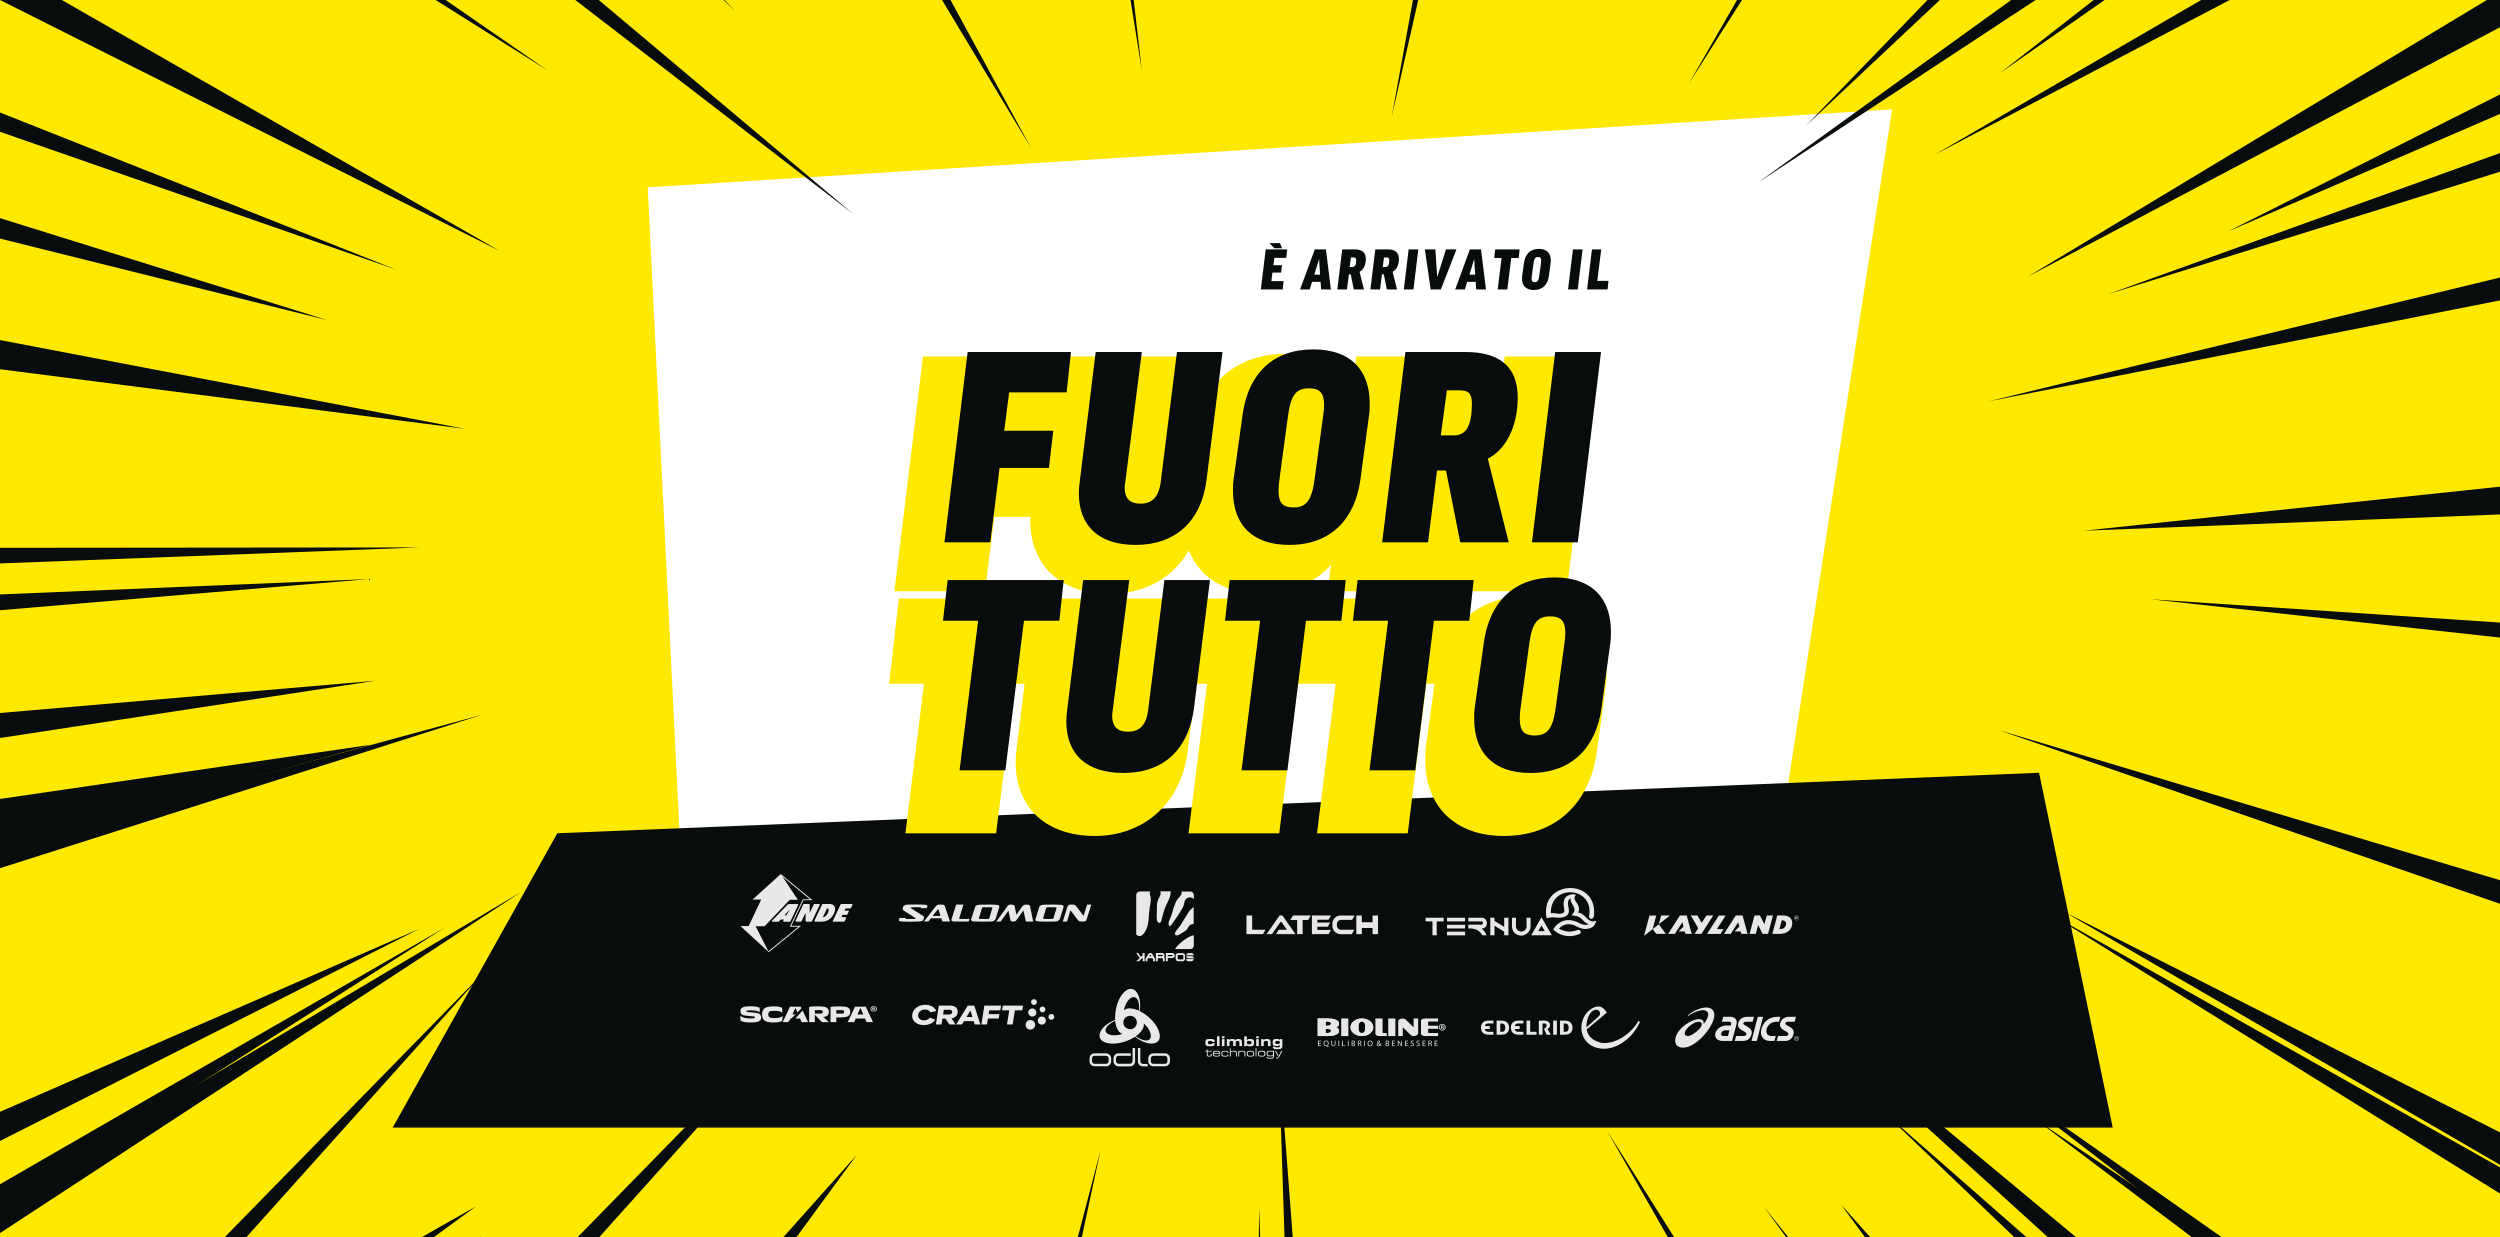 <?xml version="1.0" encoding="UTF-8"?> <svg xmlns="http://www.w3.org/2000/svg" id="Livello_1" data-name="Livello 1" viewBox="0 0 1920 950"><rect x="0" y="0" width="1920" height="950" fill="#808080" stroke="none"/><g><polygon points="1564.13 383.87 1315.68 410.15 1564.13 400.46 1564.13 383.87" style="fill: #080c0d;"></polygon><polygon points="1558.38 737.35 1306.16 609.75 1558.38 756.18 1558.38 737.35" style="fill: #080c0d;"></polygon><polygon points="1574.49 855.3 1371.1 718.39 1574.49 871.75 1574.49 855.3" style="fill: #080c0d;"></polygon><polygon points="1438.03 890.81 1390.26 840.82 1438.03 896.07 1438.03 890.81" style="fill: #080c0d;"></polygon><polygon points="1002.09 888.86 998.19 792.15 997.33 888.86 1002.09 888.86" style="fill: #080c0d;"></polygon><polygon points="1242.2 877.48 1202.21 807.87 1238.19 877.48 1242.2 877.48" style="fill: #080c0d;"></polygon><polygon points="1381.98 888.86 1268.67 762.37 1361.75 888.86 1381.98 888.86" style="fill: #080c0d;"></polygon><polygon points="873.34 888.86 894.52 796.84 869.17 888.86 873.34 888.86" style="fill: #080c0d;"></polygon><polygon points="830.97 888.86 845.84 848.4 828.96 888.86 830.97 888.86" style="fill: #080c0d;"></polygon><polygon points="671.54 896.97 715.97 825.05 666.84 896.97 671.54 896.97" style="fill: #080c0d;"></polygon><polygon points="642.45 888.86 754.16 736.45 618.18 888.86 642.45 888.86" style="fill: #080c0d;"></polygon><polygon points="530.27 892.18 575.57 848.51 525.34 892.18 530.27 892.18" style="fill: #080c0d;"></polygon><polygon points="372.23 896.97 554.94 763.47 372.23 867.04 372.23 896.97" style="fill: #080c0d;"></polygon><polygon points="365.38 738.45 603.19 618.16 365.38 721.94 365.38 738.45" style="fill: #080c0d;"></polygon><polygon points="365.38 521.3 580.03 488.57 365.38 507.01 365.38 521.3" style="fill: #080c0d;"></polygon><polygon points="358.58 554.04 358.58 582.96 577.41 522.07 358.58 554.04" style="fill: #080c0d;"></polygon><polygon points="377.57 324.94 626.91 356.91 377.57 309.31 377.57 324.94" style="fill: #080c0d;"></polygon><polygon points="377.57 255.91 554.94 300.11 377.57 244.81 377.57 255.91" style="fill: #080c0d;"></polygon><polygon points="378.8 124.5 656.52 263.96 378.8 104.82 378.8 124.5" style="fill: #080c0d;"></polygon><polygon points="1560.54 168.39 1390.95 253.79 1560.54 180.5 1560.54 168.39" style="fill: #080c0d;"></polygon><polygon points="1564.13 110 1286.45 277.36 1564.13 130.68 1564.13 110" style="fill: #080c0d;"></polygon><polygon points="1512.64 45.49 1351.8 170.93 1512.64 58.51 1512.64 45.49" style="fill: #080c0d;"></polygon><polygon points="1407.1 36.27 1250.33 198.51 1407.1 51.21 1407.1 36.27" style="fill: #080c0d;"></polygon><polygon points="1335.26 0 1248.4 120.75 1354.08 0 1335.26 0" style="fill: #080c0d;"></polygon><polygon points="1288.11 0 1265.22 36.27 1290.52 0 1288.11 0" style="fill: #080c0d;"></polygon><polygon points="1221.47 0 1184.29 76.63 1225.69 0 1221.47 0" style="fill: #080c0d;"></polygon><polygon points="1186.14 0 1155.48 76.63 1190.05 0 1186.14 0" style="fill: #080c0d;"></polygon><polygon points="979.52 0 981.8 88.35 982.77 0 979.52 0" style="fill: #080c0d;"></polygon><polygon points="855.32 0 878.1 76.63 858.77 0 855.32 0" style="fill: #080c0d;"></polygon><polygon points="800.04 0 811.37 26.04 801.34 0 800.04 0" style="fill: #080c0d;"></polygon><polygon points="773.32 90.97 720.52 0 720.52 0 714.78 0 773.32 90.97" style="fill: #080c0d;"></polygon><polygon points="675.91 0 704.39 37.76 678.62 0 675.91 0" style="fill: #080c0d;"></polygon><polygon points="679.29 110 591.95 0 572.67 0 679.29 110" style="fill: #080c0d;"></polygon><polygon points="529.62 13.3 529.62 16 558.11 41.06 529.62 13.3" style="fill: #080c0d;"></polygon><polygon points="1084.81 0 1085 7.43 1085.08 0 1084.81 0" style="fill: #080c0d;"></polygon></g><g id="Rettangolo_3" data-name="Rettangolo 3"><rect width="1920" height="950" style="fill: #ffe900;"></rect></g><g><g><g id="Rettangolo_2" data-name="Rettangolo 2"><polygon points="497.46 143.86 525.34 710 1353.84 728.36 1453.12 84 497.46 143.86" style="fill: #fff; fill-rule: evenodd;"></polygon></g><g><path d="m987.85,198.07l.74-6.53h-16.52l-3.75,30.78h16.81l.65-6.39h-9.39l.85-6.58h6.66l.66-5.69h-6.57l.74-5.6h9.11Zm-4.79-11.32h-8.12l3.8,3.91h5.86l-1.55-3.91Z" style="fill: #080c0d;"></path><path d="m1018.32,191.54h-8.58l-11.27,30.78h7.42l1.78-5.87h6.53l.42,5.87h7.51l-3.81-30.78Zm-8.92,19.41l3.57-11.75h.1l.74,11.75h-4.41Z" style="fill: #080c0d;"></path><path d="m1048.98,198.92c0-4.6-2.49-7.38-8.45-7.38h-9.71l-3.76,30.78h7.42l1.46-11.61h1.45l2.3,11.61h7.83l-3.38-13.54c2.91-1.45,4.84-5.17,4.84-9.86Zm-10.32,6.11h-2.12l.99-7.29h2.01c1.4,0,2.01.42,2.01,2.11,0,3.71-.98,5.18-2.9,5.18Z" style="fill: #080c0d;"></path><path d="m1074.38,198.92c0-4.6-2.48-7.38-8.45-7.38h-9.71l-3.75,30.78h7.41l1.46-11.61h1.45l2.3,11.61h7.84l-3.38-13.54c2.91-1.45,4.83-5.17,4.83-9.86Zm-10.32,6.11h-2.11l.98-7.29h2.01c1.41,0,2.01.42,2.01,2.11,0,3.71-.98,5.18-2.9,5.18Z" style="fill: #080c0d;"></path><path d="m1081.85,191.54l-3.75,30.78h7.42l3.75-30.78h-7.42Z" style="fill: #080c0d;"></path><path d="m1110.49,191.54l-6.62,21.1h-.1l-1.41-21.1h-8.07l4.46,30.78h7.83l11.97-30.78h-8.07Z" style="fill: #080c0d;"></path><path d="m1137.44,191.54h-8.59l-11.26,30.78h7.41l1.79-5.87h6.52l.42,5.87h7.51l-3.8-30.78Zm-8.92,19.41l3.57-11.75h.09l.75,11.75h-4.41Z" style="fill: #080c0d;"></path><path d="m1148.28,191.54l-.74,6.58h5.68l-3.01,24.21h7.41l3.01-24.21h5.73l.7-6.58h-18.77Z" style="fill: #080c0d;"></path><path d="m1181.9,191.12c-6.71,0-10.55,4.09-11.45,10.62l-1.45,10.44c-.1.66-.1,1.22-.1,1.83,0,5.4,3.05,8.74,9.1,8.74,6.66,0,10.61-4.09,11.51-10.57l1.4-10.48c.1-.65.1-1.22.1-1.83,0-5.4-3.09-8.74-9.11-8.74Zm1.6,10.62l-1.41,10.44c-.47,3.43-1.36,4.51-3.43,4.51-1.64,0-2.39-.66-2.39-2.72,0-.52.04-1.13.13-1.79l1.41-10.44c.47-3.33,1.36-4.33,3.38-4.33,1.64,0,2.43.66,2.43,2.73,0,.47-.05.98-.13,1.59Z" style="fill: #080c0d;"></path><path d="m1208.01,191.54l-3.75,30.78h7.42l3.75-30.78h-7.42Z" style="fill: #080c0d;"></path><path d="m1226.7,215.7l3.05-24.16h-7.13l-3.75,30.78h15.76l.66-6.63h-8.58Z" style="fill: #080c0d;"></path></g><path d="m428.01,639.93c-42.15,75.36-84.3,150.72-126.45,226.07h1321.02c-18.86-90.84-37.71-181.69-56.57-272.53-379.33,15.49-758.67,30.97-1138,46.46Z" style="fill: #080c0d;"></path><g><path d="m763.64,396.97h27.66c-.03.77-.09,1.58-.09,2.32,0,35.04,23.29,56.8,60.78,56.8,27.28,0,48.83-12.24,61.05-33.33,8.45,21.02,28.23,33.33,55.76,33.33,22.44,0,40.77-7.98,53.41-22.42l-2.49,20.42h183.57l22-180.32h-69.65l-2.8,22.97c-9.03-14.83-26.1-22.97-49.84-22.97h-61.28l-2.82,23.11c-9.93-15.97-27.89-25.12-51.6-25.12-21.44,0-39.12,7.38-51.65,20.74l2.34-18.73h-229.1l-22,180.32h69.61l7.13-57.12Z" style="fill: #ffe900;"></path><path d="m1173.43,457.69c-17.84,0-33.06,5.13-44.9,14.54l1.34-12.53h-439.56l-7.47,65.41h26.78l-14.27,114.91h69.66l14.27-114.91h7.6l-6.02,48.99c-.56,3.9-.84,7.65-.84,11.12,0,35.04,23.29,56.8,60.78,56.8s66.28-24.88,71.35-64.95l6.49-51.97h8.42l-14.27,114.91h69.66l14.27-114.91h29.03l-14.27,114.91h69.66l14.27-114.91h6.38l-6.58,47.21c-.62,4.33-.62,7.93-.62,11.12,0,36.14,23.12,58.59,60.34,58.59,39.21,0,65.95-24.28,71.55-65.01l6.67-49.61c.62-4.33.62-7.93.62-11.12,0-36.14-23.12-58.59-60.34-58.59Z" style="fill: #ffe900;"></path></g><g><path d="m743.16,270.34l-.42,3.44-17.41,142.71h35.21l7.14-57.12h37.9l3.34-28.56h-37.68l3.79-29.46h44.14l2.97-27.58.37-3.44h-79.37Z" style="fill: #080c0d;"></path><path d="m903.9,270.34l-.43,3.44-12.06,96.53c-1.56,11.82-6.91,16.51-15.6,16.51-7.8,0-12.04-3.79-12.04-12.27,0-1.34.22-2.68.45-4.24l12.27-96.53.44-3.44h-35.45l-.42,3.44-11.84,96.3c-.44,3.13-.67,6.03-.67,8.71,0,25.44,15.6,39.71,43.69,39.71,30.55,0,50.39-18.29,54.4-49.98l9.56-76.56,2.7-21.62h-35Z" style="fill: #080c0d;"></path><path d="m1041.04,279.49c-7.25-7.19-18.07-11.16-32.36-11.16-7.89,0-14.93,1.18-21.15,3.44h-.07c-18.85,6.93-29.99,23.64-33.18,46.99l-6.91,49.54c-.44,3.12-.44,5.8-.44,8.7,0,25.66,14.49,41.5,43.25,41.5,31.65,0,50.38-19.41,54.62-50.2l6.68-49.76c.45-3.13.45-5.81.45-8.71,0-12.8-3.67-23.16-10.89-30.34Zm-24.79,39.26l-6.68,49.54c-2.22,16.28-6.46,21.42-16.27,21.42-7.8,0-11.37-3.12-11.37-12.94,0-2.46.22-5.36.67-8.48l6.68-49.54c2.23-15.84,6.47-20.53,16.06-20.53,7.8,0,11.58,3.12,11.58,12.95,0,2.22-.22,4.68-.67,7.58Z" style="fill: #080c0d;"></path><path d="m1165.62,305.37c0-11.53-3.29-20.65-10.56-26.68-6.5-5.41-16.19-8.35-29.56-8.35h-46.15l-.42,3.44-17.42,142.71h35.22l6.91-55.11h6.9l10.92,55.11h37.23l-16.05-64.26c13.82-6.91,22.96-24.54,22.96-46.85Zm-49.04,29.01h-10.04l4.68-34.58h9.59c6.68,0,9.59,2.01,9.59,10.04,0,17.63-4.68,24.55-13.82,24.55Z" style="fill: #080c0d;"></path><path d="m1194.38,270.34l-.42,3.44-17.42,142.71h35.22l17.83-146.15h-35.21Z" style="fill: #080c0d;"></path><path d="m727.78,445.48l-.98,8.61-.64,5.6-1.94,17.03h26.97l-14.27,114.91h35.21l8.26-66.51,6.02-48.39h27.19l1.82-17.03,1.29-12.09.23-2.13h-89.17Z" style="fill: #080c0d;"></path><path d="m894.26,445.48l-1.78,14.22-10.71,85.75c-1.56,11.82-6.9,16.51-15.6,16.51-7.8,0-12.03-3.8-12.03-12.27,0-1.35.22-2.68.44-4.24l10.9-85.75.6-4.76,1.2-9.45h-35.44l-.97,7.95-.77,6.26-10.51,85.52c-.45,3.12-.67,6.03-.67,8.71,0,25.43,15.6,39.71,43.69,39.71s45.86-14.48,52.48-39.97c0,0,0-.02,0-.03.82-3.16,1.46-6.48,1.9-9.98l2.32-18.54,8.16-65.42,1.78-14.22h-35Z" style="fill: #080c0d;"></path><path d="m944.36,445.48l-.74,6.5-.88,7.72-1.94,17.03h26.97l-14.27,114.91h35.22l8.26-66.51,6.01-48.39h27.2l1.82-17.03.6-5.6.92-8.61h-89.17Z" style="fill: #080c0d;"></path><path d="m1042.62,445.48l-.98,8.61-.64,5.6-1.95,17.03h26.97l-14.27,114.91h35.22l14.27-114.91h27.19l.52-4.83,1.91-17.8.92-8.61h-89.16Z" style="fill: #080c0d;"></path><path d="m1204.5,444.3c-3.28-.54-6.81-.82-10.57-.82-14.04,0-25.44,3.76-34.16,10.62-2.27,1.79-4.36,3.78-6.26,5.97-7.42,8.52-12.09,20.03-13.98,33.84l-6.91,49.53c-.44,3.12-.44,5.81-.44,8.71,0,25.66,14.49,41.5,43.25,41.5,31.66,0,50.38-19.41,54.62-50.21l3.71-27.64v-.3l2.98-21.82c.44-3.12.44-5.8.44-8.7,0-22.27-11.09-37.14-32.67-40.68Zm-2.99,49.6l-6.69,49.53c-2.22,16.29-6.46,21.43-16.27,21.43-7.8,0-11.37-3.13-11.37-12.95,0-2.45.23-5.36.67-8.48l6.69-49.53c2.22-15.84,6.46-20.53,16.05-20.53,7.8,0,11.59,3.12,11.59,12.94,0,2.23-.23,4.69-.67,7.59Z" style="fill: #080c0d;"></path></g></g><g><g id="Ande_Point" data-name="Ande Point"><path d="m624.04,691.37l-24.38-20.1-21.69,19.58h6.66l-9.65,20.35h-6.35l21.81,20.06,24.79-20.26h-7.5l9.31-19.63h7Zm-17.45,20.35h6.62l-23.1,18.89-9.79-19.24h6.87l19.36-20.35h6.19l-11.74-17.71,21.03,17.35h-5.44l-10,21.06Z" style="fill: #eae9e8;"></path><path d="m653.48,697.42l1.18-2.48c.15-.32-.08-.69-.43-.69h-8.15c-.19,0-.36.11-.44.28l-5.97,12.59c-.15.32.08.7.43.7h8.1c.19,0,.36-.11.44-.28l1.17-2.46c.15-.32-.08-.7-.44-.7h-3.18l.84-1.77h3.27c.19,0,.36-.11.44-.28l1.09-2.3c.15-.32-.08-.69-.43-.69h-2.82l.77-1.63h3.69c.19,0,.36-.11.44-.28h0Z" style="fill: #eae9e8;"></path><path d="m637.18,694.25h-5.28c-.19,0-.36.11-.45.28l-5.96,12.58c-.15.32.09.71.44.71h5.28c4.72,0,8.36-3.07,9.79-7.58,1.4-4.43-1.33-5.99-3.82-5.99Zm-1.15,6.39c-.89,2.22-2.33,3.73-3.82,3.73h-.22l3.17-6.68h.25c.78,0,1.49.76.62,2.95Z" style="fill: #eae9e8;"></path><path d="m625.01,694.53l-3.15,6.65-.02-6.44c0-.27-.22-.49-.48-.49h-3.96c-.19,0-.36.11-.44.28l-5.97,12.59c-.15.32.08.7.43.7h3.68c.18,0,.35-.11.43-.27l3.13-6.59.05,6.38c0,.27.22.48.48.48h3.96c.18,0,.35-.11.43-.27l5.98-12.6c.15-.32-.08-.69-.43-.69h-3.68c-.19,0-.36.11-.44.28h0Z" style="fill: #eae9e8;"></path><path d="m612.57,694.32h-6.88c-.26,0-.51.11-.69.3l-12.05,12.44c-.3.32-.09.83.34.83h4.49c.13,0,.26-.06.34-.14l1.52-1.56h2.45l-.57.95c-.19.32.04.74.42.74h4.67c.18,0,.35-.11.43-.28l5.95-12.6c.15-.32-.08-.69-.42-.69Zm-8.6,8.59h-1.47l4.12-4.55-2.64,4.55Z" style="fill: #eae9e8;"></path></g><g><path d="m725.56,695.68s-.17-.95-2.15-.95h-2.06c-1.9,0-2.76,1.37-2.76,1.37l-9.02,11.61h3.44s1.8-2.32,1.89-2.41c.09-.17.26-.09.26-.09h7.56c.26,0,.26.09.26.09l.78,2.41h5.84l-4.04-12.04Zm-3.61,7.74h-5.16s-.52,0-.26-.34l4.04-5.07,1.63,4.98s.16.43-.26.43Z" style="fill: #e9e8e8;"></path><path d="m814.91,694.92c-1.98-.18-4.05-.18-6.97-.18-2.58,0-4.48,0-6.37.09,0,0-2.75,0-3.35,1.63l-3.09,9.81c-.17,1.03,1.55,1.3,2.15,1.37,1.89.18,4.05.18,6.88.18,2.66,0,4.47,0,6.45-.09,0,0,2.67,0,3.44-2.23l2.76-8.86c.33-1.37-1.29-1.63-1.89-1.72Zm-3.53,2.65s-2.23,7.4-2.33,7.57c0,.26-.08.6-.86.6h-6.45c-.86,0-.52-.77-.52-.77l2.23-7.57s.17-.6,1.12-.6h6.11c1.03,0,.69.77.69.77Z" style="fill: #e9e8e8;"></path><path d="m765.55,694.92c-1.98-.18-4.04-.18-6.87-.18-2.67,0-4.48,0-6.45.09,0,0-2.75,0-3.27,1.63l-3.18,9.81c-.18,1.03,1.54,1.3,2.14,1.37,1.98.18,4.04.18,6.97.18,2.58,0,4.48,0,6.37-.09,0,0,2.66,0,3.44-2.23l2.75-8.86c.34-1.37-1.29-1.63-1.89-1.72Zm-3.53,2.65s-2.23,7.4-2.23,7.57c-.09.26-.18.6-.87.6h-6.53c-.86,0-.52-.77-.52-.77l2.32-7.57s.09-.6,1.03-.6h6.11c1.12,0,.69.77.69.77Z" style="fill: #e9e8e8;"></path><path d="m736.65,705.23l3.27-10.49h-5.59l-3.61,11.35s-.43,1.55,1.81,1.63h11.44l.6-1.97h-7.14c-.86,0-.78-.52-.78-.52Z" style="fill: #e9e8e8;"></path><path d="m708.97,703.5l-9.37-6.02s-.86-.6.6-.69c3.35-.18,6.53,0,6.53,0,.78,0,.52.43.52.43l-.08.26h4.64l.43-1.38c.34-.95-.69-1.2-1.37-1.2-1.89-.18-4.3-.26-7.05-.26-2.58.02-4.99.02-6.88.11,0,0-2.75.18-3.27,1.55l-.34,1.03s-.52,1.12.69,1.97l9.03,5.76s.86.6-.52.69c-3.35.18-6.53,0-6.53,0-.86-.08-.52-.6-.52-.6v-.18h-4.64l-.43,1.37c-.34.86.6,1.2,1.37,1.29,1.97.18,4.47.26,7.31.26,2.49,0,4.82-.08,6.71-.18,0,0,2.92-.18,3.27-1.2l.52-1.37s.52-.95-.6-1.63Z" style="fill: #e9e8e8;"></path><path d="m834.94,694.74l-2.75,8.6-5.76-7.48c-.86-1.2-2.49-1.12-2.49-1.12h-1.46c-2.32,0-2.58,1.37-2.58,1.37l-3.7,11.61h3.27l2.67-8.6,5.76,7.56c.86,1.03,2.41,1.03,2.41,1.03h1.71s1.97.09,2.33-1.11l3.78-11.86h-3.18Z" style="fill: #e9e8e8;"></path><path d="m788.85,694.75h-1.12c-1.81,0-2.75,1.55-2.75,1.55,0,.08-4.21,5.84-4.38,6.27l-1.38-6.72v-.08c-.26-1.03-2.07-1.03-2.07-1.03h-1.03c-1.46,0-2.07.78-2.07.78l-8.86,12.21h3.27l6.02-8.34,1.55,7.32c.17,1.03,1.46,1.03,2.23,1.03h.43c1.04,0,1.72-.78,1.72-.78l5.59-7.74,1.89,8.52h5.59s-2.33-11.44-2.41-11.78c0-.43-.6-1.2-2.23-1.2Z" style="fill: #e9e8e8;"></path></g><g><path d="m915.16,732h-2.46c-.89,0-1.67.78-1.67,1.67h5.8c0-.89-.78-1.67-1.67-1.67Z" style="fill: #e9e8e8;"></path><path d="m912.7,736.02h4.24c0-.89-.78-1.67-1.67-1.67h-4.24c0,.89.78,1.67,1.67,1.67Z" style="fill: #e9e8e8;"></path><path d="m912.59,738.25h2.46c.89,0,1.67-.78,1.67-1.67h-5.8c0,.89.78,1.67,1.67,1.67Z" style="fill: #e9e8e8;"></path><path d="m885.14,732.89c-.33-.67-1-1-1.68-1s-1.34.45-1.67,1l-2.01,3.35v2.01h1.45v-1.56l.55-.78h3.35l.44.78v1.56h1.45v-2.01l-1.89-3.35Zm-2.57,1.57l.45-.78c.22-.33.22-.22.44-.22s.33.11.45.22l.33.78h-1.67Z" style="fill: #e9e8e8;"></path><path d="m894.07,735.01c.22-.44.33-.77.33-1.22,0-1-.78-1.9-1.9-1.9h-4.79v6.36h1.45v-2.34h3.46c.22,0,.45.22.45.45v1.89h1.45v-2.01c0-.45-.11-.9-.45-1.23Zm-1.45-.67h-3.35v-1h3.47c.22.11.44.33.44.55-.11.23-.33.45-.55.45Z" style="fill: #e9e8e8;"></path><path d="m900.32,731.89h-4.92v6.36h1.45v-2.45h3.47c1,0,1.89-.78,1.89-1.9s-.78-2.01-1.89-2.01Zm-.11,2.45h-3.35v-.89h3.35c.22,0,.45.22.45.44s-.23.45-.45.45Z" style="fill: #e9e8e8;"></path><path d="m908.24,732.01h-3.46c-1,0-1.9.78-1.9,1.89v2.46c.11,1,.9,1.89,1.9,1.89h3.46c1.01,0,1.9-.77,1.9-1.89v-2.46c0-1-.78-1.89-1.9-1.89Zm.56,4.35c0,.22-.22.44-.45.44h-3.46c-.23,0-.45-.22-.45-.44v-2.46c0-.22.33-.44.45-.44h3.46c.23,0,.45.22.45.44v2.46Z" style="fill: #e9e8e8;"></path><path d="m877.54,733.68l-1.12,1c-.45.22-1-.78-1-.78l-1.34-2.12h-1.45l1.79,2.79c.22.45.56.78,1,1.12l-2.79,2.57h2.01l3.01-2.79v2.79h1.45v-6.36h-1.56v1.79Z" style="fill: #e9e8e8;"></path><path d="m889.93,708.67c1.67.56,2.12-1.79,2.34-3.13.22-1.34,2.12-7.81,3.13-9.82.45-.89,1.23-2.46,2.23-4.8.11-.11.11-.33.22-.45,0-.11.11-.22.11-.33.89-2.01,1-3.57,1.12-5.02,0-.22,0-.33.11-.56h-8.15c.45,1,.45,2.12,0,3.13,0,.11-.11.22-.11.33v.11c-.56,1-1.56,2.23-2.12,4.91-.11.67-.22,1.12-.22,1.56-.11,1.9-.11,8.37-.22,9.38-.11.78-.11,4.13,1.56,4.69Z" style="fill: #e9e8e8;"></path><path d="m899.65,710.24c1.79-2.79,4.24-5.8,4.8-6.81.33-.56,1.9-3.01,3.24-5.25,1.23-2.01,1.56-3.35,2.01-5.36,0-.22.11-.45.11-.67,0-.11.11-.22.11-.33.89-2.12,3.24-3.24,5.47-2.34.56.22,1,.56,1.45,1v-3.13c0-1.45-1.23-2.68-2.68-2.68h-6.7c.11.78,0,1.56-.22,2.23-.11.22-.22.45-.33.56-.89,1.67-2.79,2.68-4.02,5.69s-2.12,5.47-2.34,6.81c-.22,1.67-2.79,7.37-3.01,8.37-.33.89.22,4.69,2.12,1.9Z" style="fill: #e9e8e8;"></path><path d="m876.87,718.39c3.24-2.23,4.91-8.04,5.13-11.16.22-3.13.89-11.16,1.34-12.28.11-.33.22-1.67.45-3.24,0-1,.11-2.68-.45-3.8-.45-1-.45-2.12,0-3.13v-.11h-8.04c-1.45,0-2.68,1.23-2.68,2.68v30.47c1.34,1,2.79,1.56,4.24.56Z" style="fill: #e9e8e8;"></path><path d="m916.83,726.2v-8.04c-1.9.56-3.8,1.34-5.47,2.46-3.01,1.9-3.01,2.23-4.24,3.13-1.67,1.23-3.68,3.35-4.69,5.13h11.72c1.45,0,2.68-1.23,2.68-2.68Z" style="fill: #e9e8e8;"></path><path d="m907.68,716.6c.89-.56.33-.22,1.34-.89l1.12-.67c1.67-1.12,1.56-1.67,2.57-3.24.78-1.45,2.46-2.23,4.02-2.12v-13.28q0,.11-.11.22c-.11.11-.22.22-.33.33-1.45,1.12-2.68,2.34-3.68,3.91-2.01,3.35-5.25,8.59-6.03,9.82-.89,1.45-5.02,5.47-4.13,6.92s2.34.89,5.25-1Z" style="fill: #e9e8e8;"></path></g><path d="m583.88,779.23c-.5-.54-1.16-.92-1.87-1.07-1.09-.26-2.22-.43-3.35-.5l-3.7-.31c-.44-.05-.85-.09-1.27-.17-.28-.03-.48-.27-.45-.54,0-.27.19-.49.45-.53.88-.15,1.77-.22,2.64-.17,1.14,0,2.07.02,2.84.09.74.07,1.45.19,2.17.39.76.22,1.48.53,2.18.89l-.12-3.37c-.96-.46-1.99-.76-3.03-.87-1.31-.17-2.62-.24-3.91-.24-1.42-.03-2.86.07-4.27.26-.94.13-1.83.51-2.57,1.09-.68.61-1.02,1.5-.95,2.4-.05.74.17,1.5.63,2.09.46.52,1.06.87,1.74,1.04,1.09.24,2.18.39,3.27.48l3.7.32c.44.05.88.09,1.29.18.29.04.5.26.54.54.04.34-.2.7-.54.74-.87.13-1.77.17-2.64.15-1.26,0-2.33-.05-3.2-.13-.85-.09-1.7-.28-2.5-.56-.85-.32-1.65-.74-2.38-1.28l.11,3.63c1,.61,2.11,1.02,3.28,1.17,1.53.2,3.05.31,4.57.29,1.41.02,2.85-.05,4.26-.22,1-.11,1.94-.48,2.72-1.06.73-.64,1.09-1.58,1.03-2.55.04-.78-.18-1.55-.66-2.18Zm15.24,2.09c-.59.21-1.17.36-1.79.43-.78.09-1.59.11-2.38.11-.94.02-1.87-.05-2.81-.15-.56-.07-1.11-.31-1.52-.72-.42-.54-.63-1.22-.57-1.9-.06-.67.13-1.35.54-1.89.42-.41.94-.7,1.53-.76.94-.11,1.87-.17,2.83-.15,1.09-.02,2.21.07,3.27.29.94.22,1.8.63,2.62,1.17l-.13-3.64c-.89-.52-1.87-.85-2.89-1-1.29-.17-2.57-.26-3.85-.24-1.61-.02-3.23.18-4.79.57-1.16.28-2.18.95-2.89,1.89-.74,1.11-1.11,2.43-1.02,3.78-.07,1.31.28,2.62,1,3.72.74.94,1.76,1.61,2.93,1.9,1.61.39,3.27.58,4.92.54,1.24,0,2.51-.1,3.72-.27,1.05-.17,2.04-.53,2.99-1.02l.14-3.59c-.58.37-1.19.68-1.84.92Zm15.86-8.21h-8.27l-5.6,11.89h4.95l1.19-2.79h7.18l1.22,2.79h4.94l-5.61-11.89Zm-6.35,6.01l2.22-5.07,2.24,5.07h-4.46Zm23.68,1.9c1.16-.05,2.26-.42,3.2-1.09.76-.72,1.13-1.75,1.02-2.77.13-1.33-.53-2.61-1.65-3.3-.78-.44-1.65-.72-2.57-.78-1.41-.15-2.84-.22-4.27-.2-2.02,0-3.49.03-4.35.09-.76.05-1.52.15-2.28.31v11.72h4.39v-5.66l5.49,5.66h5.26l-4.24-3.96Zm-.85-2.87c-.35.22-.78.32-1.19.29h-4.44v-2.64h4.44c.41-.05.82.07,1.19.26.29.29.41.68.37,1.07.04.37-.09.76-.37,1.02Zm21.11-2.98c-.26-.54-.7-.98-1.22-1.29-.8-.43-1.67-.7-2.59-.78-1.41-.15-2.83-.22-4.27-.19-2.02,0-3.46.02-4.35.09-.75.04-1.52.15-2.28.31v11.69h4.42v-3.64h3.37c1.35.02,2.72-.09,4.05-.34.94-.15,1.79-.59,2.43-1.27.61-.72.92-1.63.85-2.54.03-.7-.12-1.39-.41-2.02Zm-4.64,3c-.36.22-.78.31-1.19.27h-4.44v-2.64h4.44c.41-.03.8.07,1.17.26.26.29.39.68.37,1.07.04.39-.09.76-.35,1.04Zm16.96-5.05h-8.25l-5.6,11.89h4.97l1.19-2.79h7.12l1.24,2.79h4.94l-5.61-11.89Zm-6.33,6.01l2.22-5.07,2.22,5.07h-4.44Zm12.97-4.02c.48-.02.68-.2.68-.63.05-.27-.13-.51-.39-.57-.32-.06-.65-.11-.98-.09-.31-.02-.6,0-.91.05v1.87h.58v-.95l1,.95h.72l-.7-.63Zm-.17-.42h-.85v-.41h.32c.15,0,.31-.02.51,0,.19.02.26.07.26.22s-.04.19-.24.19Zm.17.42c.48-.02.68-.2.68-.63.05-.27-.13-.51-.39-.57-.32-.06-.65-.11-.98-.09-.31-.02-.6,0-.91.05v1.87h.58v-.95l1,.95h.72l-.7-.63Zm-.17-.42h-.85v-.41h.32c.15,0,.31-.02.51,0,.19.02.26.07.26.22s-.04.19-.24.19Zm.17.42c.48-.02.68-.2.68-.63.05-.27-.13-.51-.39-.57-.32-.06-.65-.11-.98-.09-.31-.02-.6,0-.91.05v1.87h.58v-.95l1,.95h.72l-.7-.63Zm-.17-.42h-.85v-.41h.32c.15,0,.31-.02.51,0,.19.02.26.07.26.22s-.04.19-.24.19Zm.17.42c.48-.02.68-.2.68-.63.05-.27-.13-.51-.39-.57-.32-.06-.65-.11-.98-.09-.31-.02-.6,0-.91.05v1.87h.58v-.95l1,.95h.72l-.7-.63Zm-.17-.42h-.85v-.41h.32c.15,0,.31-.02.51,0,.19.02.26.07.26.22s-.04.19-.24.19Zm.17.42c.48-.02.68-.2.68-.63.05-.27-.13-.51-.39-.57-.32-.06-.65-.11-.98-.09-.31-.02-.6,0-.91.05v1.87h.58v-.95l1,.95h.72l-.7-.63Zm-.17-.42h-.85v-.41h.32c.15,0,.31-.02.51,0,.19.02.26.07.26.22s-.04.19-.24.19Zm.17.42c.48-.02.68-.2.68-.63.05-.27-.13-.51-.39-.57-.32-.06-.65-.11-.98-.09-.31-.02-.6,0-.91.05v1.87h.58v-.95l1,.95h.72l-.7-.63Zm-.17-.42h-.85v-.41h.32c.15,0,.31-.02.51,0,.19.02.26.07.26.22s-.04.19-.24.19Zm.17.42c.48-.02.68-.2.68-.63.05-.27-.13-.51-.39-.57-.32-.06-.65-.11-.98-.09-.31-.02-.6,0-.91.05v1.87h.58v-.95l1,.95h.72l-.7-.63Zm-.17-.42h-.85v-.41h.32c.15,0,.31-.02.51,0,.19.02.26.07.26.22s-.04.19-.24.19Zm.17.42c.48-.02.68-.2.68-.63.05-.27-.13-.51-.39-.57-.32-.06-.65-.11-.98-.09-.31-.02-.6,0-.91.05v1.87h.58v-.95l1,.95h.72l-.7-.63Zm-.17-.42h-.85v-.41h.32c.15,0,.31-.02.51,0,.19.02.26.07.26.22s-.04.19-.24.19Zm.17.42c.48-.02.68-.2.68-.63.05-.27-.13-.51-.39-.57-.32-.06-.65-.11-.98-.09-.31-.02-.6,0-.91.05v1.87h.58v-.95l1,.95h.72l-.7-.63Zm-.17-.42h-.85v-.41h.32c.15,0,.31-.02.51,0,.19.02.26.07.26.22s-.04.19-.24.19Zm.17.42c.48-.02.68-.2.68-.63.05-.27-.13-.51-.39-.57-.32-.06-.65-.11-.98-.09-.31-.02-.6,0-.91.05v1.87h.58v-.95l1,.95h.72l-.7-.63Zm-.17-.42h-.85v-.41h.32c.15,0,.31-.02.51,0,.19.02.26.07.26.22s-.04.19-.24.19Zm.17.42c.48-.02.68-.2.68-.63.05-.27-.13-.51-.39-.57-.32-.06-.65-.11-.98-.09-.31-.02-.6,0-.91.05v1.87h.58v-.95l1,.95h.72l-.7-.63Zm-.17-.42h-.85v-.41h.32c.15,0,.31-.02.51,0,.19.02.26.07.26.22s-.04.19-.24.19Zm.17.42c.48-.02.68-.2.68-.63.05-.27-.13-.51-.39-.57-.32-.06-.65-.11-.98-.09-.31-.02-.6,0-.91.05v1.87h.58v-.95l1,.95h.72l-.7-.63Zm-.17-.42h-.85v-.41h.32c.15,0,.31-.02.51,0,.19.02.26.07.26.22s-.04.19-.24.19Zm.17.42c.48-.02.68-.2.68-.63.05-.27-.13-.51-.39-.57-.32-.06-.65-.11-.98-.09-.31-.02-.6,0-.91.05v1.87h.58v-.95l1,.95h.72l-.7-.63Zm-.17-.42h-.85v-.41h.32c.15,0,.31-.02.51,0,.19.02.26.07.26.22s-.04.19-.24.19Zm.17.42c.48-.02.68-.2.68-.63.05-.27-.13-.51-.39-.57-.32-.06-.65-.11-.98-.09-.31-.02-.6,0-.91.05v1.87h.58v-.95l1,.95h.72l-.7-.63Zm-.17-.42h-.85v-.41h.32c.15,0,.31-.02.51,0,.19.02.26.07.26.22s-.04.19-.24.19Zm.17.42c.48-.02.68-.2.68-.63.05-.27-.13-.51-.39-.57-.32-.06-.65-.11-.98-.09-.31-.02-.6,0-.91.05v1.87h.58v-.95l1,.95h.72l-.7-.63Zm-.17-.42h-.85v-.41h.32c.15,0,.31-.02.51,0,.19.02.26.07.26.22s-.04.19-.24.19Zm.17.42c.48-.02.68-.2.68-.63.05-.27-.13-.51-.39-.57-.32-.06-.65-.11-.98-.09-.31-.02-.6,0-.91.05v1.87h.58v-.95l1,.95h.72l-.7-.63Zm-.17-.42h-.85v-.41h.32c.15,0,.31-.02.51,0,.19.02.26.07.26.22s-.04.19-.24.19Zm.17.42c.48-.02.68-.2.68-.63.05-.27-.13-.51-.39-.57-.32-.06-.65-.11-.98-.09-.31-.02-.6,0-.91.05v1.87h.58v-.95l1,.95h.72l-.7-.63Zm-.17-.42h-.85v-.41h.32c.15,0,.31-.02.51,0,.19.02.26.07.26.22s-.04.19-.24.19Zm.17.42c.48-.02.68-.2.68-.63.05-.27-.13-.51-.39-.57-.32-.06-.65-.11-.98-.09-.31-.02-.6,0-.91.05v1.87h.58v-.95l1,.95h.72l-.7-.63Zm-.17-.42h-.85v-.41h.32c.15,0,.31-.02.51,0,.19.02.26.07.26.22s-.04.19-.24.19Zm.17.42c.48-.02.68-.2.68-.63.05-.27-.13-.51-.39-.57-.32-.06-.65-.11-.98-.09-.31-.02-.6,0-.91.05v1.87h.58v-.95l1,.95h.72l-.7-.63Zm-.17-.42h-.85v-.41h.32c.15,0,.31-.02.51,0,.19.02.26.07.26.22s-.04.19-.24.19Zm.17.42c.48-.02.68-.2.68-.63.05-.27-.13-.51-.39-.57-.32-.06-.65-.11-.98-.09-.31-.02-.6,0-.91.05v1.87h.58v-.95l1,.95h.72l-.7-.63Zm-.17-.42h-.85v-.41h.32c.15,0,.31-.02.51,0,.19.02.26.07.26.22s-.04.19-.24.19Zm.17.42c.48-.02.68-.2.68-.63.05-.27-.13-.51-.39-.57-.32-.06-.65-.11-.98-.09-.31-.02-.6,0-.91.05v1.87h.58v-.95l1,.95h.72l-.7-.63Zm-.17-.42h-.85v-.41h.32c.15,0,.31-.02.51,0,.19.02.26.07.26.22s-.04.19-.24.19Zm.17.42c.48-.02.68-.2.68-.63.05-.27-.13-.51-.39-.57-.32-.06-.65-.11-.98-.09-.31-.02-.6,0-.91.05v1.87h.58v-.95l1,.95h.72l-.7-.63Zm-.17-.42h-.85v-.41h.32c.15,0,.31-.02.51,0,.19.02.26.07.26.22s-.04.19-.24.19Zm.17.42c.48-.02.68-.2.68-.63.05-.27-.13-.51-.39-.57-.32-.06-.65-.11-.98-.09-.31-.02-.6,0-.91.05v1.87h.58v-.95l1,.95h.72l-.7-.63Zm-.17-.42h-.85v-.41h.32c.15,0,.31-.02.51,0,.19.02.26.07.26.22s-.04.19-.24.19Zm.17.42c.48-.02.68-.2.68-.63.05-.27-.13-.51-.39-.57-.32-.06-.65-.11-.98-.09-.31-.02-.6,0-.91.05v1.87h.58v-.95l1,.95h.72l-.7-.63Zm-.17-.42h-.85v-.41h.32c.15,0,.31-.02.51,0,.19.02.26.07.26.22s-.04.19-.24.19Zm.17.42c.48-.02.68-.2.68-.63.05-.27-.13-.51-.39-.57-.32-.06-.65-.11-.98-.09-.31-.02-.6,0-.91.05v1.87h.58v-.95l1,.95h.72l-.7-.63Zm-.17-.42h-.85v-.41h.32c.15,0,.31-.02.51,0,.19.02.26.07.26.22s-.04.19-.24.19Zm.17.42c.48-.02.68-.2.68-.63.05-.27-.13-.51-.39-.57-.32-.06-.65-.11-.98-.09-.31-.02-.6,0-.91.05v1.87h.58v-.95l1,.95h.72l-.7-.63Zm-.17-.42h-.85v-.41h.32c.15,0,.31-.02.51,0,.19.02.26.07.26.22s-.04.19-.24.19Zm.17.42c.48-.02.68-.2.68-.63.05-.27-.13-.51-.39-.57-.32-.06-.65-.11-.98-.09-.31-.02-.6,0-.91.05v1.87h.58v-.95l1,.95h.72l-.7-.63Zm-.17-.42h-.85v-.41h.32c.15,0,.31-.02.51,0,.19.02.26.07.26.22s-.04.19-.24.19Zm.17.42c.48-.02.68-.2.68-.63.05-.27-.13-.51-.39-.57-.32-.06-.65-.11-.98-.09-.31-.02-.6,0-.91.05v1.87h.58v-.95l1,.95h.72l-.7-.63Zm-.17-.42h-.85v-.41h.32c.15,0,.31-.02.51,0,.19.02.26.07.26.22s-.04.19-.24.19Zm.17.42c.48-.02.68-.2.68-.63.05-.27-.13-.51-.39-.57-.32-.06-.65-.11-.98-.09-.31-.02-.6,0-.91.05v1.87h.58v-.95l1,.95h.72l-.7-.63Zm-.17-.42h-.85v-.41h.32c.15,0,.31-.02.51,0,.19.02.26.07.26.22s-.04.19-.24.19Zm.17.42c.48-.02.68-.2.68-.63.05-.27-.13-.51-.39-.57-.32-.06-.65-.11-.98-.09-.31-.02-.6,0-.91.05v1.87h.58v-.95l1,.95h.72l-.7-.63Zm-.17-.42h-.85v-.41h.32c.15,0,.31-.02.51,0,.19.02.26.07.26.22s-.04.19-.24.19Zm.17.42c.48-.02.68-.2.68-.63.05-.27-.13-.51-.39-.57-.32-.06-.65-.11-.98-.09-.31-.02-.6,0-.91.05v1.87h.58v-.95l1,.95h.72l-.7-.63Zm-.17-.42h-.85v-.41h.32c.15,0,.31-.02.51,0,.19.02.26.07.26.22s-.04.19-.24.19Zm.17.42c.48-.02.68-.2.68-.63.05-.27-.13-.51-.39-.57-.32-.06-.65-.11-.98-.09-.31-.02-.6,0-.91.05v1.87h.58v-.95l1,.95h.72l-.7-.63Zm-.17-.42h-.85v-.41h.32c.15,0,.31-.02.51,0,.19.02.26.07.26.22s-.04.19-.24.19Zm.17.42c.48-.02.68-.2.68-.63.05-.27-.13-.51-.39-.57-.32-.06-.65-.11-.98-.09-.31-.02-.6,0-.91.05v1.87h.58v-.95l1,.95h.72l-.7-.63Zm-.17-.42h-.85v-.41h.32c.15,0,.31-.02.51,0,.19.02.26.07.26.22s-.04.19-.24.19Zm.17.42c.48-.02.68-.2.68-.63.05-.27-.13-.51-.39-.57-.32-.06-.65-.11-.98-.09-.31-.02-.6,0-.91.05v1.87h.58v-.95l1,.95h.72l-.7-.63Zm-.17-.42h-.85v-.41h.32c.15,0,.31-.02.51,0,.19.02.26.07.26.22s-.04.19-.24.19Zm.17.42c.48-.02.68-.2.68-.63.05-.27-.13-.51-.39-.57-.32-.06-.65-.11-.98-.09-.31-.02-.6,0-.91.05v1.87h.58v-.95l1,.95h.72l-.7-.63Zm-.17-.42h-.85v-.41h.32c.15,0,.31-.02.51,0,.19.02.26.07.26.22s-.04.19-.24.19Zm.17.42c.48-.02.68-.2.68-.63.05-.27-.13-.51-.39-.57-.32-.06-.65-.11-.98-.09-.31-.02-.6,0-.91.05v1.87h.58v-.95l1,.95h.72l-.7-.63Zm-.17-.42h-.85v-.41h.32c.15,0,.31-.02.51,0,.19.02.26.07.26.22s-.04.19-.24.19Zm-.34-1.82c-1.77,0-2.44.53-2.44,1.96s.68,1.99,2.44,1.99,2.42-.53,2.42-1.99-.66-1.96-2.42-1.96Zm0,3.42c-1.42,0-1.87-.37-1.87-1.46s.48-1.46,1.87-1.46,1.84.35,1.84,1.46-.46,1.46-1.84,1.46Zm1.19-1.8c.05-.27-.13-.51-.39-.57-.32-.06-.65-.11-.98-.09-.31-.02-.6,0-.91.05v1.87h.58v-.95l1,.95h.72l-.7-.63c.48-.02.68-.2.68-.63Zm-.85.21h-.85v-.41h.32c.15,0,.31-.02.51,0,.19.02.26.07.26.22s-.04.19-.24.19Zm.17.42c.48-.02.68-.2.68-.63.05-.27-.13-.51-.39-.57-.32-.06-.65-.11-.98-.09-.31-.02-.6,0-.91.05v1.87h.58v-.95l1,.95h.72l-.7-.63Zm-.17-.42h-.85v-.41h.32c.15,0,.31-.02.51,0,.19.02.26.07.26.22s-.04.19-.24.19Zm.17.42c.48-.02.68-.2.68-.63.05-.27-.13-.51-.39-.57-.32-.06-.65-.11-.98-.09-.31-.02-.6,0-.91.05v1.87h.58v-.95l1,.95h.72l-.7-.63Zm-.17-.42h-.85v-.41h.32c.15,0,.31-.02.51,0,.19.02.26.07.26.22s-.04.19-.24.19Zm.17.42c.48-.02.68-.2.68-.63.05-.27-.13-.51-.39-.57-.32-.06-.65-.11-.98-.09-.31-.02-.6,0-.91.05v1.87h.58v-.95l1,.95h.72l-.7-.63Zm-.17-.42h-.85v-.41h.32c.15,0,.31-.02.51,0,.19.02.26.07.26.22s-.04.19-.24.19Zm.17.42c.48-.02.68-.2.68-.63.05-.27-.13-.51-.39-.57-.32-.06-.65-.11-.98-.09-.31-.02-.6,0-.91.05v1.87h.58v-.95l1,.95h.72l-.7-.63Zm-.17-.42h-.85v-.41h.32c.15,0,.31-.02.51,0,.19.02.26.07.26.22s-.04.19-.24.19Zm.17.42c.48-.02.68-.2.68-.63.05-.27-.13-.51-.39-.57-.32-.06-.65-.11-.98-.09-.31-.02-.6,0-.91.05v1.87h.58v-.95l1,.95h.72l-.7-.63Zm-.17-.42h-.85v-.41h.32c.15,0,.31-.02.51,0,.19.02.26.07.26.22s-.04.19-.24.19Zm.17.42c.48-.02.68-.2.68-.63.05-.27-.13-.51-.39-.57-.32-.06-.65-.11-.98-.09-.31-.02-.6,0-.91.05v1.87h.58v-.95l1,.95h.72l-.7-.63Zm-.17-.42h-.85v-.41h.32c.15,0,.31-.02.51,0,.19.02.26.07.26.22s-.04.19-.24.19Zm.17.42c.48-.02.68-.2.68-.63.05-.27-.13-.51-.39-.57-.32-.06-.65-.11-.98-.09-.31-.02-.6,0-.91.05v1.87h.58v-.95l1,.95h.72l-.7-.63Zm-.17-.42h-.85v-.41h.32c.15,0,.31-.02.51,0,.19.02.26.07.26.22s-.04.19-.24.19Zm.17.42c.48-.02.68-.2.68-.63.05-.27-.13-.51-.39-.57-.32-.06-.65-.11-.98-.09-.31-.02-.6,0-.91.05v1.87h.58v-.95l1,.95h.72l-.7-.63Zm-.17-.42h-.85v-.41h.32c.15,0,.31-.02.51,0,.19.02.26.07.26.22s-.04.19-.24.19Zm.17.42c.48-.02.68-.2.68-.63.05-.27-.13-.51-.39-.57-.32-.06-.65-.11-.98-.09-.31-.02-.6,0-.91.05v1.87h.58v-.95l1,.95h.72l-.7-.63Zm-.17-.42h-.85v-.41h.32c.15,0,.31-.02.51,0,.19.02.26.07.26.22s-.04.19-.24.19Zm.17.42c.48-.02.68-.2.68-.63.05-.27-.13-.51-.39-.57-.32-.06-.65-.11-.98-.09-.31-.02-.6,0-.91.05v1.87h.58v-.95l1,.95h.72l-.7-.63Zm-.17-.42h-.85v-.41h.32c.15,0,.31-.02.51,0,.19.02.26.07.26.22s-.04.19-.24.19Zm.17.42c.48-.02.68-.2.68-.63.05-.27-.13-.51-.39-.57-.32-.06-.65-.11-.98-.09-.31-.02-.6,0-.91.05v1.87h.58v-.95l1,.95h.72l-.7-.63Zm-.17-.42h-.85v-.41h.32c.15,0,.31-.02.51,0,.19.02.26.07.26.22s-.04.19-.24.19Zm.17.42c.48-.02.68-.2.68-.63.05-.27-.13-.51-.39-.57-.32-.06-.65-.11-.98-.09-.31-.02-.6,0-.91.05v1.87h.58v-.95l1,.95h.72l-.7-.63Zm-.17-.42h-.85v-.41h.32c.15,0,.31-.02.51,0,.19.02.26.07.26.22s-.04.19-.24.19Zm.17.42c.48-.02.68-.2.68-.63.05-.27-.13-.51-.39-.57-.32-.06-.65-.11-.98-.09-.31-.02-.6,0-.91.05v1.87h.58v-.95l1,.95h.72l-.7-.63Zm-.17-.42h-.85v-.41h.32c.15,0,.31-.02.51,0,.19.02.26.07.26.22s-.04.19-.24.19Zm.17.42c.48-.02.68-.2.68-.63.05-.27-.13-.51-.39-.57-.32-.06-.65-.11-.98-.09-.31-.02-.6,0-.91.05v1.87h.58v-.95l1,.95h.72l-.7-.63Zm-.17-.42h-.85v-.41h.32c.15,0,.31-.02.51,0,.19.02.26.07.26.22s-.04.19-.24.19Zm.17.42c.48-.02.68-.2.68-.63.05-.27-.13-.51-.39-.57-.32-.06-.65-.11-.98-.09-.31-.02-.6,0-.91.05v1.87h.58v-.95l1,.95h.72l-.7-.63Zm-.17-.42h-.85v-.41h.32c.15,0,.31-.02.51,0,.19.02.26.07.26.22s-.04.19-.24.19Zm.17.42c.48-.02.68-.2.68-.63.05-.27-.13-.51-.39-.57-.32-.06-.65-.11-.98-.09-.31-.02-.6,0-.91.05v1.87h.58v-.95l1,.95h.72l-.7-.63Zm-.17-.42h-.85v-.41h.32c.15,0,.31-.02.51,0,.19.02.26.07.26.22s-.04.19-.24.19Zm.17.42c.48-.02.68-.2.68-.63.05-.27-.13-.51-.39-.57-.32-.06-.65-.11-.98-.09-.31-.02-.6,0-.91.05v1.87h.58v-.95l1,.95h.72l-.7-.63Zm-.17-.42h-.85v-.41h.32c.15,0,.31-.02.51,0,.19.02.26.07.26.22s-.04.19-.24.19Zm.17.42c.48-.02.68-.2.68-.63.05-.27-.13-.51-.39-.57-.32-.06-.65-.11-.98-.09-.31-.02-.6,0-.91.05v1.87h.58v-.95l1,.95h.72l-.7-.63Zm-.17-.42h-.85v-.41h.32c.15,0,.31-.02.51,0,.19.02.26.07.26.22s-.04.19-.24.19Zm.17.42c.48-.02.68-.2.68-.63.05-.27-.13-.51-.39-.57-.32-.06-.65-.11-.98-.09-.31-.02-.6,0-.91.05v1.87h.58v-.95l1,.95h.72l-.7-.63Zm-.17-.42h-.85v-.41h.32c.15,0,.31-.02.51,0,.19.02.26.07.26.22s-.04.19-.24.19Zm.17.42c.48-.02.68-.2.68-.63.05-.27-.13-.51-.39-.57-.32-.06-.65-.11-.98-.09-.31-.02-.6,0-.91.05v1.87h.58v-.95l1,.95h.72l-.7-.63Zm-.17-.42h-.85v-.41h.32c.15,0,.31-.02.51,0,.19.02.26.07.26.22s-.04.19-.24.19Zm.17.42c.48-.02.68-.2.68-.63.05-.27-.13-.51-.39-.57-.32-.06-.65-.11-.98-.09-.31-.02-.6,0-.91.05v1.87h.58v-.95l1,.95h.72l-.7-.63Zm-.17-.42h-.85v-.41h.32c.15,0,.31-.02.51,0,.19.02.26.07.26.22s-.04.19-.24.19Zm.17.42c.48-.02.68-.2.68-.63.05-.27-.13-.51-.39-.57-.32-.06-.65-.11-.98-.09-.31-.02-.6,0-.91.05v1.87h.58v-.95l1,.95h.72l-.7-.63Zm-.17-.42h-.85v-.41h.32c.15,0,.31-.02.51,0,.19.02.26.07.26.22s-.04.19-.24.19Zm.17.42c.48-.02.68-.2.68-.63.05-.27-.13-.51-.39-.57-.32-.06-.65-.11-.98-.09-.31-.02-.6,0-.91.05v1.87h.58v-.95l1,.95h.72l-.7-.63Zm-.17-.42h-.85v-.41h.32c.15,0,.31-.02.51,0,.19.02.26.07.26.22s-.04.19-.24.19Zm.17.42c.48-.02.68-.2.68-.63.05-.27-.13-.51-.39-.57-.32-.06-.65-.11-.98-.09-.31-.02-.6,0-.91.05v1.87h.58v-.95l1,.95h.72l-.7-.63Zm-.17-.42h-.85v-.41h.32c.15,0,.31-.02.51,0,.19.02.26.07.26.22s-.04.19-.24.19Zm.17.42c.48-.02.68-.2.68-.63.05-.27-.13-.51-.39-.57-.32-.06-.65-.11-.98-.09-.31-.02-.6,0-.91.05v1.87h.58v-.95l1,.95h.72l-.7-.63Zm-.17-.42h-.85v-.41h.32c.15,0,.31-.02.51,0,.19.02.26.07.26.22s-.04.19-.24.19Zm.17.42c.48-.02.68-.2.68-.63.05-.27-.13-.51-.39-.57-.32-.06-.65-.11-.98-.09-.31-.02-.6,0-.91.05v1.87h.58v-.95l1,.95h.72l-.7-.63Zm-.17-.42h-.85v-.41h.32c.15,0,.31-.02.51,0,.19.02.26.07.26.22s-.04.19-.24.19Zm.17.42c.48-.02.68-.2.68-.63.05-.27-.13-.51-.39-.57-.32-.06-.65-.11-.98-.09-.31-.02-.6,0-.91.05v1.87h.58v-.95l1,.95h.72l-.7-.63Zm-.17-.42h-.85v-.41h.32c.15,0,.31-.02.51,0,.19.02.26.07.26.22s-.04.19-.24.19Zm.17.42c.48-.02.68-.2.68-.63.05-.27-.13-.51-.39-.57-.32-.06-.65-.11-.98-.09-.31-.02-.6,0-.91.05v1.87h.58v-.95l1,.95h.72l-.7-.63Zm-.17-.42h-.85v-.41h.32c.15,0,.31-.02.51,0,.19.02.26.07.26.22s-.04.19-.24.19Zm.17.42c.48-.02.68-.2.68-.63.05-.27-.13-.51-.39-.57-.32-.06-.65-.11-.98-.09-.31-.02-.6,0-.91.05v1.87h.58v-.95l1,.95h.72l-.7-.63Zm-.17-.42h-.85v-.41h.32c.15,0,.31-.02.51,0,.19.02.26.07.26.22s-.04.19-.24.19Zm.17.42c.48-.02.68-.2.68-.63.05-.27-.13-.51-.39-.57-.32-.06-.65-.11-.98-.09-.31-.02-.6,0-.91.05v1.87h.58v-.95l1,.95h.72l-.7-.63Zm-.17-.42h-.85v-.41h.32c.15,0,.31-.02.51,0,.19.02.26.07.26.22s-.04.19-.24.19Zm.17.42c.48-.02.68-.2.68-.63.05-.27-.13-.51-.39-.57-.32-.06-.65-.11-.98-.09-.31-.02-.6,0-.91.05v1.87h.58v-.95l1,.95h.72l-.7-.63Zm-.17-.42h-.85v-.41h.32c.15,0,.31-.02.51,0,.19.02.26.07.26.22s-.04.19-.24.19Zm.17.42c.48-.02.68-.2.68-.63.05-.27-.13-.51-.39-.57-.32-.06-.65-.11-.98-.09-.31-.02-.6,0-.91.05v1.87h.58v-.95l1,.95h.72l-.7-.63Zm-.17-.42h-.85v-.41h.32c.15,0,.31-.02.51,0,.19.02.26.07.26.22s-.04.19-.24.19Zm.17.42c.48-.02.68-.2.68-.63.05-.27-.13-.51-.39-.57-.32-.06-.65-.11-.98-.09-.31-.02-.6,0-.91.05v1.87h.58v-.95l1,.95h.72l-.7-.63Zm-.17-.42h-.85v-.41h.32c.15,0,.31-.02.51,0,.19.02.26.07.26.22s-.04.19-.24.19Zm.17.42c.48-.02.68-.2.68-.63.05-.27-.13-.51-.39-.57-.32-.06-.65-.11-.98-.09-.31-.02-.6,0-.91.05v1.87h.58v-.95l1,.95h.72l-.7-.63Zm-.17-.42h-.85v-.41h.32c.15,0,.31-.02.51,0,.19.02.26.07.26.22s-.04.19-.24.19Zm.17.42c.48-.02.68-.2.68-.63.05-.27-.13-.51-.39-.57-.32-.06-.65-.11-.98-.09-.31-.02-.6,0-.91.05v1.87h.58v-.95l1,.95h.72l-.7-.63Zm-.17-.42h-.85v-.41h.32c.15,0,.31-.02.51,0,.19.02.26.07.26.22s-.04.19-.24.19Zm.17.42c.48-.02.68-.2.68-.63.05-.27-.13-.51-.39-.57-.32-.06-.65-.11-.98-.09-.31-.02-.6,0-.91.05v1.87h.58v-.95l1,.95h.72l-.7-.63Zm-.17-.42h-.85v-.41h.32c.15,0,.31-.02.51,0,.19.02.26.07.26.22s-.04.19-.24.19Z" style="fill: #e9e8e8;"></path><path d="m1221.18,707.07c-3.31-1.71-5.1-5.94-9.24-6.23-.21,0,2.85-2.69-1.9-8.73-1.42-2.36-.74-3.91.24-4.72-.57-.65-1.71-.7-2.75-.57-5.49.57-6.35,4.31-6.47,5.34-.32,1.3-.32,2.7.03,4.31.02,1.89.7,2.69.08,4.04-.6,1.3-3.4,1.27-4.25,1.3-3.52-.73-4.13-.52-5.86-.47l-.05-.03c-.21-23.21,33.4-20.13,29.44,1.97-.13.68-.16.71.08,1.3,1.03,1.71,2.98,1.3,3.49-.59,0,0,.18-.96.26-1.77,1.77-28.81-42.28-25.98-36.46,3.01l2.31-.52,2.36-.24c2.66.18,9.22,1.4,11.78-2.45,1.53-2.28-.12-5.42-.05-8.48.11-3.27,2.04-3.7,2.02-3.57-.6,3.06,2.77,5.39,2.95,8.47.05,1.09-.26,2.18-.96,3.08l-1.37,1.5c6.94.42,7.2,2.46,10.42,5.23l1.32.86,1.53.62c-1.59.91-4.72.75-7.46-.91-2.96-1.68-6.41-2.41-8.92-2.15-3.31.11-7.77,2.12-10.93,7.05,3.66,4.17,11.79,7.26,20.29,3.57,2.01-1.06.38-4.01-1.61-2.98-2.82.96-6.68,1.72-9.89.63-2.83-.65-4.31-1.77-4.31-1.84,3.58-3.73,7.57-3.58,10.11-2.98,3,.65,4.48,2.77,9.63,3.37,4.17-.18,7.62-.99,8.76-6.12.24-.91-1.63,1.22-4.61-.31Zm-37.31-2.6l-7.93,13.82h15.86l-7.93-13.82Zm0,6.27l2.48,4.35h-4.97l2.49-4.35Zm-28.66-5.93v7.02l-7.44-4.58v-2.43h-3.22v13.47h3.22v-7.33l7.44,4.54v2.8h3.27v-13.47h-3.27Zm17.18,0v6.79c0,2.38-2.18,3.86-4.07,3.86-1.77,0-4.07-1.56-4.07-3.86v-6.79h-3.04v6.79c0,4.12,3.42,6.96,7.1,6.96,3.08,0,7.17-2.69,7.17-6.96v-6.79h-3.1Zm-77.52,0v2.82h5.26v10.66h3.27v-10.63h5.31v-2.85h-13.84Zm43.08,8.32c5.39-.18,5.14-7.68.42-8.32l-10.68.02v2.78h10.24c1.35,0,1.21,2.56-.03,2.56h-10.24v2.83c5.26-.05,8.53,1.3,10.75,5.29h3.34c-.85-2-2.18-3.76-3.81-5.16Zm-26.63,2.38v2.83h13.84v-2.83h-13.84Zm0-5.28v2.82h13.84v-2.82h-13.84Zm0-5.41v2.82h13.84v-2.82h-13.84Z" style="fill: #e9e8e8;"></path><path d="m709.58,783.63c-2.77,0-4.48-1.68-4.48-3.74,0-2.54,2.21-4.57,5.25-4.57,2.08,0,3.57.77,4.2,2.16l4.5-.95c-1.09-3.01-4.54-4.85-8.44-4.85-5.46,0-10.1,3.56-10.1,8.5,0,4.24,4,7.09,8.79,7.09,3.91,0,7.19-1.33,8.9-4.14l-4.12-1.62c-.91,1.37-2.51,2.14-4.5,2.14Zm25.95-6.58c0-2.58-1.84-4.76-5.76-4.76h-8.72l-2.3,14.52h4.32l.72-4.5h2.3l3.03,4.48h4.81l-3.17-4.64c2.76-.49,4.79-2.31,4.77-5.11Zm-6.97,2.1h-4.26l.55-3.63h4.26c1.23,0,2.2.46,2.2,1.69s-.87,1.96-2.75,1.94Zm19.67-6.86h-4.97l-8.97,14.52h4.45l1.57-2.58h7.5l.79,2.58h4.32l-4.68-14.52Zm-6,8.79l3.05-5.05,1.55,5.05h-4.59Zm26.01-5.13l.59-3.67h-12.85l-2.3,14.52h4.32l.74-4.59h8.26l.53-3.35h-8.26l.46-2.91h8.52Zm1.92-3.67l-.61,3.67h5.55l-1.73,10.86h4.36l1.72-10.86h5.69l.61-3.67h-15.59Zm21.18,11.11c-2.02,0-3.67,1.62-3.67,3.67s1.62,3.67,3.67,3.67,3.67-1.62,3.67-3.67-1.64-3.69-3.67-3.67Zm1.44-8.89c-1.72,0-3.1,1.38-3.1,3.1s1.38,3.11,3.1,3.11,3.11-1.38,3.11-3.11-1.38-3.1-3.11-3.1Zm1.31-7.13c-1.22,0-2.22.98-2.22,2.22s.99,2.22,2.22,2.22,2.22-.98,2.22-2.22-1.01-2.22-2.22-2.22Zm6.03,13.33c-1.72,0-3.11,1.38-3.11,3.11s1.39,3.11,3.11,3.11,3.11-1.39,3.11-3.11-1.38-3.11-3.11-3.11Zm.53-7.67c-1.22,0-2.22.99-2.22,2.22s1.01,2.22,2.22,2.22,2.22-.99,2.22-2.22-.99-2.22-2.22-2.22Zm6.82,5.73c-1.23,0-2.22.98-2.22,2.22s.98,2.22,2.22,2.22,2.22-.98,2.22-2.22-.98-2.22-2.22-2.22Z" style="fill: #e9e8e8;"></path><g><path d="m849.43,808.98h-8.8c-2.17,0-3.85,1.75-3.85,3.85v2.23c-.07,2.17,1.68,3.85,3.85,3.85h8.88c2.17,0,3.85-1.75,3.85-3.85v-2.23c0-2.1-1.76-3.85-3.92-3.85Zm2.03,6.08c0,1.05-.91,1.96-1.96,1.96h-8.88c-1.05,0-1.96-.91-1.96-1.96v-2.23h-.08c0-1.12.84-1.96,1.96-1.96h8.96c1.05,0,1.96.84,1.96,1.96v2.23Z" style="fill: #e9e8e8;"></path><path d="m875.79,815.13v-10.28h-1.89v10.28c0,2.1,1.75,3.85,3.85,3.85h3.64v-1.89h-3.64c-1.05-.07-1.96-.98-1.96-1.96Z" style="fill: #e9e8e8;"></path><path d="m894.68,808.98h-8.88c-2.18,0-3.92,1.68-3.92,3.85v2.23c0,2.1,1.75,3.85,3.92,3.85h8.88c2.17,0,3.84-1.75,3.84-3.85v-2.23c0-2.1-1.67-3.85-3.84-3.85Zm1.88,6.08c0,1.05-.84,1.96-1.96,1.96h-8.8c-1.13,0-1.97-.91-1.97-1.96v-2.23c0-1.12.84-1.96,1.97-1.96h8.88c.97,0,1.88.84,1.88,1.96v2.23Z" style="fill: #e9e8e8;"></path><path d="m869.78,804.85h.07v-.07s0,.07-.07.07Z" style="fill: #e9e8e8;"></path><path d="m869.85,814.78c0,1.19-.84,2.17-1.96,2.17h-8.88c-1.05,0-1.96-.98-1.96-2.17v-1.75c0-1.19.91-2.17,1.96-2.17h9.44v-1.89h-9.44c-2.17,0-3.85,1.82-3.85,4.13v1.82c0,2.24,1.75,4.06,3.85,4.06h8.88c2.17,0,3.85-1.82,3.85-4.06v-10.07h-1.89v9.93Z" style="fill: #e9e8e8;"></path><path d="m888.66,788.91c-2.45-4.4-7.34-9.37-13.29-12.37,1.26-10-1.88-16.08-5.94-17-2.94-.62-6.37,1.76-8.88,6.02-2.59,4.2-4.41,10.98-4.12,17.63-9.3,3.91-13.01,9.72-11.75,13.7.98,2.86,4.76,4.55,9.72,4.61,4.97.14,11.68-1.67,17.27-5.24,8.04,6.08,14.9,6.36,17.76,3.36,2.03-2.24,1.61-6.37-.76-10.7Zm-17.84-23.15c2.87.14,4.41,3.91,3.99,10.49,0,0-7.7-3.85-11.75-.35,1.55-6.78,5.18-10.35,7.76-10.14Zm-21.47,26.85c-1.26-2.51,1.19-5.73,7.07-8.74,0,0,.55,8.6,5.66,10.21-6.65,2.1-11.53.7-12.73-1.47Zm18.53-2.17c-2.86-.07-5.18-2.38-5.18-5.18.07-2.86,2.38-5.18,5.31-5.1,2.87.07,5.18,2.38,5.11,5.18-.07,2.86-2.31,5.18-5.24,5.1Zm15.45,7.21c-1.54,2.38-5.6,1.88-11.11-1.76.07,0,7.27-4.75,6.15-10,5.18,4.69,6.29,9.65,4.97,11.75Z" style="fill: #e9e8e8;"></path></g><g><path d="m1310.42,773.77c-5.1,0-10.71,3.12-14.24,6.08l.28.4c5.47-3.84,13.07-6.33,15.16-2.59,1.11,1.98-.77,5.96-3.42,9.11.64-1.38.22-4.06-3.47-4.06-6.13,0-18.19,8.12-18.19,16.42,0,3.32,2.31,5.5,6.11,5.5,10.18,0,23.98-16.69,23.98-25.06,0-2.96-1.7-5.81-6.22-5.81Zm-4.69,15.75l-.95,1.05c-3.39,3.32-6.52,5.1-8.64,5.1-1.77,0-2.62-1.36-2.17-2.92.91-3.25,6.77-8.06,10.77-8.06,2.91,0,2.69,2.61.98,4.83Z" style="fill: #e9e8e8;"></path><path d="m1332.94,782.58c-.95-1.16-2.45-1.67-3.54-1.67h-5.95l-1.01,3.77h5.61l.53.06s.52.06.8.44c.23.32.26.79.1,1.42l-.27.99h-3.53c-3.05,0-7.29,2.18-8.24,5.71-.47,1.76-.06,3.28.86,4.4.91,1.11,2.62,1.72,4.47,1.72h7.44l1.95-7.29,1.44-5.37c.56-2.1-.05-3.44-.66-4.19Zm-5.89,13.08h-3.52c-.59,0-1.09-.21-1.39-.58-.32-.4-.42-.96-.27-1.54.33-1.26,1.69-2.24,3.08-2.24h3.28l-1.17,4.36Z" style="fill: #e9e8e8;"></path><path d="m1373.54,788.09c-1.33-.72-2.59-1.39-2.37-2.21.13-.5.63-1.19,1.7-1.19h5.41l1.01-3.77h-5.46c-1.61,0-3.11.48-4.32,1.38-1.23.91-1.91,2-2.31,3.51-.88,3.27,1.69,4.84,3.76,5.96,1.48.8,2.76,1.49,2.48,2.52-.2.73-.52,1.38-2.34,1.38h-5.56l-1.01,3.77h6.15c1.65,0,3.17-.34,4.4-1.28,1.23-.95,1.92-2.26,2.35-3.87.41-1.53.13-2.99-.85-4.08-.82-.92-2-1.55-3.04-2.11Z" style="fill: #e9e8e8;"></path><path d="m1344.33,790.2c-.82-.92-2-1.55-3.04-2.11-1.33-.72-2.58-1.39-2.37-2.21.13-.5.63-1.19,1.7-1.19h5.4l1.01-3.77h-5.46c-1.61,0-3.11.48-4.32,1.38-1.23.91-1.91,2-2.31,3.51-.87,3.27,1.7,4.84,3.76,5.96,1.48.8,2.76,1.49,2.48,2.52-.2.73-.52,1.38-2.34,1.38h-5.56l-1.01,3.77h6.15c1.65,0,3.17-.34,4.4-1.28,1.23-.95,1.92-2.26,2.35-3.87.41-1.53.13-2.99-.85-4.08Z" style="fill: #e9e8e8;"></path><polygon points="1349.96 780.92 1345.14 799.43 1349.22 799.43 1354.04 780.92 1349.96 780.92" style="fill: #e9e8e8;"></polygon><path d="m1364.11,784.69h2.19l1.01-3.77h-2.43c-7.18.03-10.93,4.81-12.13,9.26-1.41,5.28,1.4,9.26,6.54,9.26h3.44l1.01-3.77h-3.44c-1.92,0-4.57-1.51-3.5-5.49.85-3.16,3.93-5.49,7.31-5.49Z" style="fill: #e9e8e8;"></path><path d="m1380.57,798.56s0-.05,0-.11c0-.05,0-.1,0-.14v-.15c0-.11-.04-.21-.11-.32-.08-.11-.2-.17-.35-.2.12-.02.22-.05.3-.1.13-.09.19-.22.19-.4,0-.26-.11-.43-.31-.52-.12-.05-.31-.08-.56-.08h-.71v2.03h.35v-.8h.29c.19,0,.32.02.39.07.13.08.2.23.2.47v.23s0,0,0,.02,0,0,0,.02h.33l-.02-.03Zm-.54-1.07c-.08.03-.19.05-.34.05h-.32v-.74h.31c.2,0,.34.02.43.08.1.05.14.14.14.3s-.08.26-.21.32Z" style="fill: #e9e8e8;"></path><path d="m1381.06,796.27c-.36-.35-.8-.53-1.31-.53s-.95.18-1.31.53c-.36.36-.54.8-.54,1.31s.18.95.54,1.32c.35.36.79.54,1.31.54s.95-.18,1.31-.54.54-.8.54-1.32-.18-.95-.54-1.31Zm-.18,2.44c-.31.32-.69.47-1.13.47s-.82-.15-1.14-.47c-.3-.32-.46-.7-.46-1.14s.16-.81.47-1.13c.32-.32.69-.47,1.13-.47s.82.15,1.13.47c.32.32.47.69.47,1.13s-.15.82-.47,1.14Z" style="fill: #e9e8e8;"></path></g><g id="g2985"><path id="path2994" d="m1258.47,783.83s-.12.22-.16.29c-5.76,9.89-17.32,17.87-28.08,16.85-1.86-.29-6.32-1.59-9.05-4.76-1.73-1.94-2.18-3.69-2.6-5.6,2.92-2.25,15.54-13.04,15.54-13.04l-1.54-1.82s-1.6-2.24-3.93-2.67c-5.31-.82-12.56,4.74-13.9,13.36-1.31,8.45,3.2,17.09,13.92,18.76,8.74,1.36,16.05-3.36,18.63-5.35,5.92-3.94,10.04-10.47,12.01-14.53.04-.09.1-.19.14-.32-.4-.49-.72-.83-.98-1.16Zm-39.79,1.13c.27-1.7,1.05-4.31,2.33-6.3,2.11-3.15,4.23-3.2,5.16-3.19,1.75.03,2.89,1.74,2.65,3.37-.11.81-.57,1.39-2.64,3.23-2.57,2.28-7.59,6.75-7.81,6.93-.11-1.13.13-2.87.32-4.04Z" style="fill: #e9e8e8;"></path><path id="path3008" d="m1144.15,786h2.82v-2.18c-.55,0-1.71,0-3.06,0-1.98,0-4.33.19-5.6,2.19-1.43,2.05-1.06,4.87-.07,6.4,1.41,2.13,3.74,2.2,5.2,2.25h3.51v-2.25s-1.68.02-2.82.02c-2.04.05-3.31-.04-3.76-2.16h3.76v-2.27h-3.72c.5-1.99,1.76-2.03,3.72-1.99Zm22.96,0h2.83v-2.18c-.55,0-1.71,0-3.06,0-1.98,0-4.33.19-5.61,2.19-1.43,2.05-1.05,4.87-.06,6.4,1.41,2.13,3.73,2.2,5.2,2.25h3.51v-2.25s-1.69.02-2.82.02c-2.04.05-3.31-.04-3.76-2.16h3.75v-2.27h-3.71c.5-1.99,1.76-2.03,3.71-1.99Zm21.38,4.34c1.01-.86,1.29-.95,1.63-1.62.11-.22.2-.47.25-.74.07-.33.08-.71.02-1.14-.44-3.39-4.31-2.97-5.73-3.03h-2.82v10.84h2.82v-8.64s1.32,0,1.52,0c1.83-.08,2.08,2.19.83,3.24-.56.49-1.2,1.02-1.2,1.02l1.98,4.39h3.28s-2.46-4.13-2.57-4.31Zm17.64-5.05c-1.14-1.09-2.4-1.46-4.97-1.46h-3.07v10.82h3.07c1.27,0,2.16-.1,2.96-.31,2.16-.56,3.58-2.58,3.58-5.1,0-1.6-.54-2.98-1.57-3.95Zm-1.95,6.23c-.45.65-1.16.92-2.43.92h-.85v-6.39h.85c.73,0,1.18.09,1.62.26.88.38,1.39,1.45,1.39,2.94,0,.93-.21,1.71-.59,2.27Zm-11.33-7.69v10.82h2.83v-10.82h-2.83Zm-17.66,8.6v-8.6h-2.82v10.82h7.69v-2.22h-4.87Zm-17.76-7.14c-1.15-1.09-2.41-1.46-4.98-1.46h-3.06v10.82h3.06c1.29,0,2.17-.1,2.96-.31,2.17-.56,3.59-2.58,3.59-5.1,0-1.6-.54-2.98-1.57-3.95Zm-1.96,6.23c-.45.65-1.16.92-2.42.92h-.85v-6.39h.85c.72,0,1.18.09,1.61.26.89.38,1.39,1.45,1.39,2.94,0,.93-.2,1.71-.59,2.27Z" style="fill: #e9e8e8;"></path></g><g><polygon points="1011.74 711.75 1019.72 711.75 1021.59 708.51 1011.74 708.51 1011.74 706.34 1020.31 706.34 1022.18 703.1 1007.54 703.1 1007.54 717.43 1020.31 717.43 1022.18 714.19 1011.74 714.19 1011.74 711.75" style="fill: #e7e7e6;"></polygon><polygon points="1054.13 703.1 1054.13 708.3 1045.87 708.3 1045.87 703.1 1041.66 703.1 1041.66 717.43 1045.87 717.43 1045.87 712.68 1054.13 712.68 1054.13 717.43 1058.34 717.43 1058.34 703.1 1054.13 703.1" style="fill: #e7e7e6;"></polygon><polygon points="1006.69 703.1 993 703.1 991.01 706.56 996.22 706.56 996.22 717.43 1000.42 717.43 1000.42 706.56 1004.69 706.56 1006.69 703.1" style="fill: #e7e7e6;"></polygon><polygon points="961.65 714.05 961.65 703.1 957.27 703.1 957.27 717.43 969.97 717.43 971.92 714.05 961.65 714.05" style="fill: #e7e7e6;"></polygon><polygon points="984.9 703.1 982.7 703.1 982.7 703.1 972.68 717.43 976.88 717.43 983.45 708.03 983.45 708.03 984.15 708.03 984.15 708.03 988.36 714.05 981.97 714.05 980.02 717.43 994.92 717.43 984.9 703.1" style="fill: #e7e7e6;"></polygon><path d="m1040.05,714.05h-10.16c-1.72,0-3.12-1.4-3.12-3.12v-1.33c0-1.72,1.4-3.12,3.12-3.12h8.52s1.94-3.35,1.94-3.35v-.02h-10.74c-3.48,0-6.33,2.85-6.33,6.33v1.67c0,3.48,2.85,6.33,6.33,6.33h8.54,0s1.94-3.36,1.94-3.36h-.02Z" style="fill: #e7e7e6;"></path></g><g><path d="m1289.25,715.32h0s0,0,.02.02t0,0s0,0-.02,0Z" style="fill: #e7e7e6;"></path><path d="m1361.63,703.1c0,.06,0,.12-.02.17-.36,1.33-.72,2.67-1.08,4-.09.34-.17.68-.27,1.01-.08.28-.17.57-.24.85-.05.19-.09.38-.14.56-.41,1.5-.81,3-1.22,4.49-.26.98-.53,1.95-.79,2.93,0,.03-.02.07-.04.11h-4.16c-1.13-2.26-2.26-4.52-3.39-6.78-.01,0-.02,0-.03,0-.61,2.26-1.21,4.51-1.82,6.78h-4.76s0-.07.01-.1c.06-.23.12-.46.18-.68.19-.68.37-1.37.56-2.05.3-1.11.6-2.23.9-3.34.19-.69.37-1.37.56-2.06.08-.28.15-.56.22-.85.08-.31.15-.63.24-.94.12-.45.26-.89.38-1.34.25-.9.48-1.8.73-2.69,0-.02,0-.05,0-.08,1.39,0,2.79,0,4.18,0,0,.02,0,.05.02.07.54,1.05,1.07,2.11,1.61,3.16.58,1.13,1.16,2.27,1.74,3.4.01.02.03.05.06.08.02-.04.04-.06.05-.09.05-.2.1-.41.15-.61.08-.31.16-.62.25-.93.08-.27.16-.54.24-.8.09-.32.17-.65.26-.98.27-1.01.55-2.01.82-3.02.03-.09.03-.19.04-.29,1.59,0,3.18,0,4.77,0Z" style="fill: #e7e7e6;"></path><path d="m1376.28,707.55c-.1-.45-.23-.88-.42-1.28-.16-.32-.34-.62-.55-.89-.11-.14-.53-.67-1.29-1.16-.53-.34-.98-.5-1.38-.64-1.06-.37-1.98-.44-2.45-.48-.11,0-.23,0-.47-.02-1.57-.04-3.49-.02-4.77,0-.07.24-.13.48-.2.71-.12.47-.26.93-.38,1.38-.09.32-.15.65-.23.97-.48,1.78-.95,3.55-1.43,5.33-.25.92-.51,1.83-.75,2.75-.11.39-.2.78-.31,1.16-.07.3-.14.58-.22.87-.07.27-.14.53-.21.8,0,.06-.02.11-.03.16h.18c1.84,0,3.69,0,5.53,0,.57,0,1.14-.02,1.7-.1.29-.04.57-.07.85-.12.65-.13,1.29-.32,1.91-.56,1.02-.41,1.94-.99,2.73-1.77.85-.84,1.51-1.81,1.91-2.94.12-.35.22-.71.31-1.07.11-.51.15-1.01.16-1.53,0-.53-.06-1.07-.17-1.59Zm-4.62,2.36c-.05.38-.12.75-.3,1.1-.11.21-.18.43-.3.63-.39.69-.99,1.15-1.71,1.47-.57.26-1.18.37-1.81.42-.28.02-.54.02-.82.03h-.14c.6-2.26,1.2-4.51,1.8-6.75.39-.02.76,0,1.14.07.12.03.26.05.38.08.64.15,1.14.5,1.46,1.07.15.26.23.53.28.83.05.35.06.71.02,1.06Z" style="fill: #e7e7e6;"></path><path d="m1332.16,715.31c.13-.14.26-.28.39-.42.95-.97,1.9-1.95,2.85-2.92.14-.14.27-.28.42-.43-.29-1.07-.58-2.13-.88-3.24-1.92,2.99-3.82,5.96-5.73,8.93h-5.2s.03-.07.05-.1c.51-.8,1.03-1.6,1.54-2.4.74-1.16,1.48-2.31,2.22-3.47.78-1.21,1.56-2.42,2.34-3.64.69-1.08,1.39-2.17,2.08-3.25.24-.37.48-.74.72-1.12.03-.05.04-.11.07-.16,1.77,0,3.53,0,5.3,0,.04.16.07.32.11.48.33,1.22.65,2.44.98,3.66.28,1.03.56,2.06.84,3.09.34,1.26.68,2.52,1.02,3.78.08.29.16.58.24.87.06.22.1.44.16.66.04.17.1.33.15.5.1.35.19.7.28,1.04,0,.01,0,.03,0,.05h-4.76c-.17-.63-.34-1.25-.51-1.88-.07,0-.13,0-.18,0-1.45,0-2.9,0-4.35,0-.05,0-.09,0-.14,0,0-.01,0-.02,0-.03Z" style="fill: #e7e7e6;"></path><path d="m1295.43,703.1c.03.12.05.24.08.36.09.35.19.69.28,1.04.09.32.17.64.26.96.19.7.37,1.39.56,2.09.08.29.14.59.22.88.21.76.42,1.51.63,2.27.12.45.25.91.37,1.36.09.32.18.65.27.97.15.55.29,1.11.44,1.66.21.77.42,1.54.63,2.31.02.07.04.15.06.23h-4.76c-.17-.62-.34-1.25-.52-1.89h-4.71c.06-.07.1-.12.14-.17.45-.46.91-.91,1.36-1.37.72-.74,1.43-1.48,2.16-2.23,0-.04,0-.1-.02-.14-.16-.59-.32-1.18-.47-1.77-.11-.4-.21-.79-.31-1.19-.01-.04-.03-.09-.05-.16-1.92,2.99-3.82,5.95-5.72,8.92h-5.21c.31-.49.62-.97.93-1.45.61-.96,1.23-1.93,1.84-2.89.4-.63.81-1.25,1.21-1.88.61-.95,1.22-1.91,1.83-2.86.99-1.54,1.98-3.08,2.97-4.62.07-.11.14-.23.21-.34.02-.03.02-.06.03-.09,1.77,0,3.53,0,5.3,0Z" style="fill: #e7e7e6;"></path><path d="m1315.69,703.1c-.02.06-.04.12-.07.17-.22.36-.45.71-.68,1.07-.9,1.4-1.8,2.81-2.69,4.21-.81,1.27-1.62,2.53-2.43,3.8-.75,1.17-1.5,2.33-2.24,3.49-.27.42-.53.83-.8,1.25-.03.05-.06.09-.09.14h-5.25c.46-.74.93-1.45,1.39-2.17.47-.72.93-1.44,1.4-2.18-.03-.05-.05-.11-.08-.16-.68-1.17-1.36-2.33-2.03-3.49-.69-1.19-1.38-2.39-2.07-3.58-.46-.8-.93-1.59-1.39-2.39-.03-.05-.09-.1-.06-.17,1.68,0,3.37,0,5.05,0,.1.18.19.36.29.54.89,1.56,1.79,3.12,2.69,4.68.08.14.17.28.26.43.08-.12.16-.23.23-.35,1.1-1.71,2.21-3.43,3.31-5.14.04-.06.06-.12.1-.17,1.72,0,3.45,0,5.17,0Z" style="fill: #e7e7e6;"></path><path d="m1325.26,703.1c.05.06-.02.09-.04.13-.32.51-.65,1.02-.98,1.53-.61.95-1.22,1.9-1.82,2.85-.99,1.54-1.97,3.08-2.96,4.61-.25.39-.5.78-.75,1.17-.03.05-.06.09-.1.15,1.71.01,3.42.02,5.14.03-.79,1.23-1.58,2.45-2.36,3.67h-10.35c.06-.1.1-.18.15-.26.53-.83,1.06-1.65,1.6-2.48.62-.96,1.24-1.92,1.85-2.88.56-.87,1.11-1.75,1.67-2.62.65-1.02,1.31-2.03,1.96-3.05.58-.9,1.16-1.8,1.73-2.7.03-.04.04-.09.05-.14,1.73,0,3.47,0,5.2,0Z" style="fill: #e7e7e6;"></path><path d="m1269.22,713.55c-.17.14-.34.27-.51.41-.98.77-1.96,1.54-2.94,2.31-1.01.8-2.03,1.59-3.04,2.39-.03.03-.07.05-.13.08.2-.73.39-1.43.58-2.13.14-.53.28-1.06.42-1.59.1-.37.2-.75.3-1.12.12-.45.25-.91.37-1.36.34-1.27.69-2.54,1.03-3.81.09-.32.16-.64.24-.96.06-.23.13-.45.19-.68.08-.31.16-.62.24-.93.23-.83.46-1.67.69-2.5.05-.18.09-.37.14-.55,1.74,0,3.49,0,5.23,0-.19.72-.38,1.45-.58,2.17-.23.85-.46,1.69-.69,2.54-.49,1.81-.98,3.63-1.46,5.44-.02.08-.04.17-.06.25-.01.02-.02.04-.03.05Z" style="fill: #e7e7e6;"></path><path d="m1274.46,708.03c.05-.23.1-.46.16-.69.13-.49.27-.97.4-1.46.12-.43.23-.87.34-1.3.07-.25.14-.5.21-.75.06-.23.13-.45.19-.68,0-.02,0-.04,0-.06,2.25,0,4.5,0,6.75,0-.03.03-.05.08-.09.1-.52.41-1.04.81-1.56,1.22-.86.67-1.71,1.34-2.57,2.01-.67.53-1.33,1.06-2,1.58-.77.6-1.54,1.21-2.31,1.81,0-.03-.03-.06-.02-.08.08-.29.17-.57.26-.86.18.26.41.28.62.06.01-.05.01-.1.03-.13.05-.09.04-.19.04-.29,0-.13-.03-.26-.04-.4-.13-.16-.18-.17-.36-.09-.02,0-.04,0-.06.01Z" style="fill: #e7e7e6;"></path><path d="m1380.03,703.16c-.06-.03-.18-.04-.22-.05-.14,0-.31,0-.4,0-.13,0-.1,0-.22.04-.03,0-.06.02-.09.03-1.18.35-1.69,1.68-1.12,2.7.26.46.64.75,1.15.9.55.15,1.08.06,1.56-.27.46-.32.74-.76.8-1.33v-.4c-.06-.83-.72-1.51-1.46-1.63Zm-.4,3.49c-.9.04-1.68-.74-1.67-1.64,0-.97.75-1.7,1.67-1.7s1.71.74,1.67,1.75c-.04.87-.74,1.61-1.67,1.59Z" style="fill: #e7e7e6;"></path><path d="m1269.3,713.51c.28-.22.56-.43.84-.65.98-.77,1.95-1.53,2.92-2.3.29-.23.57-.45.87-.68.02.01.04.03.07.04.13.17.25.35.38.52.44.6.88,1.21,1.32,1.81.66.89,1.31,1.78,1.97,2.67.56.76,1.12,1.52,1.67,2.28,0,0,0,0,0,.02h-7.38s-.08-.1-.13-.16c-.57-.78-1.15-1.56-1.72-2.34-.28-.39-.56-.77-.85-1.16,0-.02.02-.04.03-.06Z" style="fill: #e7e7e6;"></path><path d="m1269.3,713.51s-.02.04-.03.06c-.02,0-.03-.01-.05-.02.01-.02.02-.04.03-.05.01,0,.03,0,.04.01Z" style="fill: #e7e7e6;"></path><path d="m1289.26,715.33s0,0,0,.01c0,0-.01,0-.02-.01,0,0,0,0,.01-.01,0,0,0,0,.01.01Z" style="fill: #e7e7e6;"></path><path d="m1332.16,715.31s0,.02,0,.03c0,0-.02,0-.02,0,0,0,.01-.02.02-.03Z" style="fill: #e7e7e6;"></path><path d="m1274.46,708.03s.04,0,.06-.01c.19-.08.24-.06.36.09.02.14.03.27.04.4,0,.1.01.19-.04.29-.02.04-.02.09-.03.13-.22.22-.44.2-.62-.06.08-.28.15-.56.23-.84Z" style="fill: #e7e7e6;"></path><path d="m1379.63,703.3c-.92,0-1.66.73-1.67,1.7,0,.91.77,1.68,1.67,1.64.93.02,1.63-.73,1.67-1.59.04-1.01-.74-1.75-1.67-1.75Zm.44,2.61c-.13-.22-.28-.42-.41-.63h-.35v.63h-.45v-1.97s.08,0,.1,0c.28,0,.55,0,.82,0,.11,0,.23.02.33.06.35.12.49.49.36.84-.08.2-.22.29-.39.38.16.23.32.45.49.7h-.51Z" style="fill: none;"></path><path d="m1380.08,705.21c.17-.1.32-.18.39-.38.12-.35,0-.72-.36-.84-.11-.04-.22-.06-.33-.06-.27,0-.54,0-.82,0-.03,0-.07,0-.1,0v1.97h.45v-.63h.35c.13.21.28.41.41.63h.51c-.17-.25-.32-.47-.49-.7Zm-.26-.32c-.17,0-.34,0-.53,0v-.57c.21.02.41-.04.6.05.13.05.19.13.17.28,0,.13-.11.24-.25.25Z" style="fill: #e7e7e6;"></path></g><g><path d="m1026.32,788.95c1.38-.65,2.07-1.59,2.07-2.79,0-1.46-1.05-2.54-3.15-3.23-1.53-.5-3.4-.74-5.6-.74h-7.66v13.52h7.66c2.21,0,4.08-.25,5.6-.74,2.1-.69,3.15-1.77,3.15-3.23,0-1.2-.69-2.14-2.07-2.79Zm-4.92,4c-.52.27-1.11.4-1.77.4h-1.54v-3.24h1.54c.67,0,1.26.13,1.77.41.57.31.86.71.86,1.21s-.29.9-.86,1.21Zm0-5.6c-.51.28-1.1.41-1.77.41h-1.54v-3.23h1.54c.66,0,1.25.14,1.77.41.57.31.86.71.86,1.2s-.29.9-.86,1.2Z" style="fill: #e7e7e6; fill-rule: evenodd;"></path><path d="m1026.32,788.95c1.38-.65,2.07-1.59,2.07-2.79,0-1.46-1.05-2.54-3.15-3.23-1.53-.5-3.4-.74-5.6-.74h-7.66v13.52h7.66c2.21,0,4.08-.25,5.6-.74,2.1-.69,3.15-1.77,3.15-3.23,0-1.2-.69-2.14-2.07-2.79Zm-4.92,4c-.52.27-1.11.4-1.77.4h-1.54v-3.24h1.54c.67,0,1.26.13,1.77.41.57.31.86.71.86,1.21s-.29.9-.86,1.21Zm0-5.6c-.51.28-1.1.41-1.77.41h-1.54v-3.23h1.54c.66,0,1.25.14,1.77.41.57.31.86.71.86,1.2s-.29.9-.86,1.2Z" style="fill: #e7e7e6;"></path><polygon points="1035.53 795.71 1030.05 795.71 1030.05 782.2 1035.53 782.2 1035.53 795.71 1035.53 795.71" style="fill: #e7e7e6;"></polygon><path d="m1052.09,784.18c-1.72-1.32-3.78-1.99-6.19-1.99s-4.46.67-6.17,1.99c-1.71,1.33-2.57,2.91-2.57,4.77s.86,3.45,2.57,4.77c1.71,1.32,3.77,1.99,6.17,1.99s4.47-.67,6.19-1.99c1.73-1.33,2.59-2.91,2.59-4.77s-.86-3.45-2.59-4.77Zm-3.56,4.81c0,1.2-.11,2.11-.33,2.72-.38,1.1-1.15,1.64-2.29,1.64s-1.9-.54-2.29-1.64c-.22-.61-.33-1.52-.33-2.72v-.08c0-1.2.11-2.11.33-2.72.4-1.1,1.16-1.65,2.29-1.65s1.91.55,2.29,1.65c.23.61.33,1.52.33,2.72v.08Z" style="fill: #e7e7e6; fill-rule: evenodd;"></path><path d="m1052.09,784.18c-1.72-1.32-3.78-1.99-6.19-1.99s-4.46.67-6.17,1.99c-1.71,1.33-2.57,2.91-2.57,4.77s.86,3.45,2.57,4.77c1.71,1.32,3.77,1.99,6.17,1.99s4.47-.67,6.19-1.99c1.73-1.33,2.59-2.91,2.59-4.77s-.86-3.45-2.59-4.77Zm-3.56,4.81c0,1.2-.11,2.11-.33,2.72-.38,1.1-1.15,1.64-2.29,1.64s-1.9-.54-2.29-1.64c-.22-.61-.33-1.52-.33-2.72v-.08c0-1.2.11-2.11.33-2.72.4-1.1,1.16-1.65,2.29-1.65s1.91.55,2.29,1.65c.23.61.33,1.52.33,2.72v.08Z" style="fill: #e7e7e6;"></path><path d="m1065.07,795.71h-5.47c-.77,0-1.47-.13-2.12-.39-.78-.33-1.17-.76-1.17-1.3v-11.82h5.48v10.66c0,.34.29.51.87.51h2.4v2.35h0Z" style="fill: #e7e7e6;"></path><polygon points="1071.65 795.71 1066.17 795.71 1066.17 782.2 1071.65 782.2 1071.65 795.71 1071.65 795.71" style="fill: #e7e7e6;"></polygon><path d="m1089.15,793.36c0,.66-.33,1.22-.99,1.67-.66.45-1.42.68-2.29.68-1.06,0-1.85-.25-2.36-.76l-6.17-6.01v6.77h-3.5v-11.17c0-.66.34-1.23,1.01-1.69.64-.44,1.4-.66,2.26-.66,1.07,0,1.86.25,2.38.76l6.17,6.02v-6.78h3.5v11.17h0Z" style="fill: #e7e7e6;"></path><path d="m1104.47,795.71h-9.85c-.77,0-1.47-.13-2.12-.39-.78-.33-1.17-.76-1.17-1.3v-10.14c0-.54.39-.97,1.17-1.3.64-.26,1.35-.39,2.12-.39h9.85v2.35h-6.78c-.58,0-.87.17-.87.51v2.71h7.65v2.35h-7.65v2.73c0,.34.29.51.87.51h6.78v2.35h0Z" style="fill: #e7e7e6;"></path><g><path d="m1012.8,802.94v-1.5h1.66v-.45h-1.66v-1.32h1.77v-.45h-2.33v4.17h2.43v-.46h-1.86Z" style="fill: #e7e7e6;"></path><path d="m1019.18,803.29v-.03c.72-.25,1.23-.93,1.23-2,0-1.23-.76-2.12-1.94-2.12s-2,.87-2,2.21.87,2.07,1.9,2.11c.08,0,.16.03.26.06.5.17,1.07.33,1.64.49l.16-.45c-.36-.07-.83-.16-1.26-.27Zm-.74-.27h0c-.87,0-1.37-.8-1.37-1.69s.46-1.74,1.39-1.74,1.36.86,1.36,1.69c0,.95-.5,1.74-1.37,1.74Z" style="fill: #e7e7e6;"></path><path d="m1025.08,799.23v2.47c0,.92-.41,1.33-1.04,1.33-.57,0-1-.4-1-1.33v-2.47h-.56v2.45c0,1.3.66,1.79,1.55,1.79s1.62-.53,1.62-1.8v-2.43h-.56Z" style="fill: #e7e7e6;"></path><path d="m1027.95,799.23v4.17h.55v-4.17h-.55Z" style="fill: #e7e7e6;"></path><path d="m1031.39,802.94v-3.71h-.56v4.17h2.4v-.46h-1.83Z" style="fill: #e7e7e6;"></path><path d="m1035.19,799.23v4.17h.55v-4.17h-.55Z" style="fill: #e7e7e6;"></path><path d="m1039.89,801.17v-.02c.45-.15.74-.51.74-.92,0-.32-.14-.57-.36-.74-.27-.21-.62-.31-1.17-.31-.38,0-.77.04-1.02.1v4.1c.19.03.49.06.87.06.7,0,1.18-.12,1.48-.39.22-.21.36-.48.36-.84,0-.62-.48-.95-.89-1.04Zm-1.26-1.52c.09-.02.23-.04.49-.04.56,0,.94.2.94.68,0,.4-.34.71-.93.71h-.5v-1.35Zm.46,3.37c-.19,0-.34,0-.46-.03v-1.59h.46c.6,0,1.11.25,1.11.81,0,.6-.53.81-1.11.81Z" style="fill: #e7e7e6;"></path><path d="m1045.35,802.25c-.11-.44-.31-.74-.63-.84v-.02c.45-.15.81-.52.81-1.06,0-.33-.13-.62-.34-.79-.27-.24-.65-.35-1.25-.35-.37,0-.78.04-1.06.1v4.12h.55v-1.81h.53c.51.02.74.24.87.81.11.53.21.88.28,1h.57c-.09-.16-.18-.56-.32-1.15Zm-1.35-1.07h-.57v-1.52c.1-.03.28-.06.55-.06.58,0,.98.24.98.78,0,.47-.37.79-.96.79Z" style="fill: #e7e7e6;"></path><path d="m1047.65,799.23v4.17h.56v-4.17h-.56Z" style="fill: #e7e7e6;"></path><path d="m1052.27,799.15c-1.16,0-2,.87-2,2.2s.79,2.12,1.94,2.12,2-.77,2-2.2c0-1.24-.76-2.12-1.94-2.12Zm-.04,3.88c-.88,0-1.37-.81-1.37-1.69s.46-1.74,1.38-1.74,1.37.86,1.37,1.69c0,.95-.51,1.74-1.38,1.74Z" style="fill: #e7e7e6;"></path><path d="m1060.28,802.66c.32-.37.51-.89.62-1.55h-.51c-.09.53-.22.93-.42,1.22-.27-.3-.68-.75-1.04-1.16v-.02c.68-.32.95-.68.95-1.12,0-.54-.42-.89-.95-.89-.72,0-1.1.53-1.1,1.03,0,.3.15.6.36.88v.02c-.49.26-.84.65-.84,1.21,0,.63.49,1.17,1.32,1.17.49,0,.89-.14,1.26-.47.16.16.28.28.4.4h.67c-.26-.27-.49-.51-.72-.74Zm-1.39-3.14h0c.35,0,.5.29.5.54,0,.35-.28.57-.72.81-.18-.22-.32-.45-.32-.74,0-.32.18-.61.53-.61Zm-.11,3.53h0c-.52,0-.87-.36-.87-.84,0-.44.32-.71.55-.85.48.53.95,1.05,1.2,1.31-.2.22-.51.38-.88.38Z" style="fill: #e7e7e6;"></path><path d="m1066.01,801.17v-.02c.45-.15.74-.51.74-.92,0-.32-.14-.57-.36-.74-.27-.21-.62-.31-1.17-.31-.38,0-.77.04-1.02.1v4.1c.19.03.49.06.87.06.7,0,1.18-.12,1.48-.39.22-.21.36-.48.36-.84,0-.62-.48-.95-.89-1.04Zm-1.26-1.52c.09-.02.23-.04.49-.04.56,0,.94.2.94.68,0,.4-.34.71-.93.71h-.5v-1.35Zm.46,3.37c-.19,0-.34,0-.46-.03v-1.59h.46c.6,0,1.11.25,1.11.81,0,.6-.53.81-1.11.81Z" style="fill: #e7e7e6;"></path><path d="m1069.56,802.94v-1.5h1.66v-.45h-1.66v-1.32h1.77v-.45h-2.33v4.17h2.43v-.46h-1.86Z" style="fill: #e7e7e6;"></path><path d="m1076.19,799.23v1.75c0,.65.02,1.16.07,1.71h-.02c-.2-.43-.45-.86-.76-1.35l-1.38-2.11h-.61v4.17h.53v-1.79c0-.7,0-1.19-.04-1.72h.02c.21.44.5.92.79,1.38l1.37,2.12h.56v-4.17h-.53Z" style="fill: #e7e7e6;"></path><path d="m1079.59,802.94v-1.5h1.66v-.45h-1.66v-1.32h1.77v-.45h-2.33v4.17h2.43v-.46h-1.86Z" style="fill: #e7e7e6;"></path><path d="m1084.82,801.03c-.59-.22-.85-.41-.85-.8,0-.29.22-.63.8-.63.39,0,.68.11.81.2l.15-.44c-.18-.11-.51-.21-.95-.21-.83,0-1.38.49-1.38,1.14,0,.58.43.95,1.14,1.19.58.21.81.44.81.82,0,.43-.33.72-.91.72-.38,0-.74-.12-.98-.28l-.14.45c.23.15.68.28,1.09.28,1.02,0,1.5-.56,1.5-1.21,0-.61-.36-.95-1.09-1.22Z" style="fill: #e7e7e6;"></path><path d="m1089.31,801.03c-.59-.22-.86-.41-.86-.8,0-.29.23-.63.81-.63.39,0,.68.11.81.2l.15-.44c-.18-.11-.51-.21-.95-.21-.83,0-1.38.49-1.38,1.14,0,.58.43.95,1.13,1.19.58.21.81.44.81.82,0,.43-.32.72-.9.72-.38,0-.74-.12-.98-.28l-.15.45c.23.15.69.28,1.1.28,1.01,0,1.5-.56,1.5-1.21,0-.61-.36-.95-1.09-1.22Z" style="fill: #e7e7e6;"></path><path d="m1093.08,802.94v-1.5h1.66v-.45h-1.66v-1.32h1.77v-.45h-2.33v4.17h2.43v-.46h-1.86Z" style="fill: #e7e7e6;"></path><path d="m1099.48,802.25c-.11-.44-.31-.74-.63-.84v-.02c.45-.15.81-.52.81-1.06,0-.33-.13-.62-.34-.79-.27-.24-.65-.35-1.25-.35-.37,0-.78.04-1.06.1v4.12h.55v-1.81h.53c.51.02.74.24.87.81.11.53.21.88.28,1h.57c-.09-.16-.18-.56-.32-1.15Zm-1.36-1.07h-.56v-1.52c.1-.03.28-.06.54-.06.59,0,.99.24.99.78,0,.47-.37.79-.97.79Z" style="fill: #e7e7e6;"></path><path d="m1102.35,802.94v-1.5h1.66v-.45h-1.66v-1.32h1.77v-.45h-2.33v4.17h2.43v-.46h-1.86Z" style="fill: #e7e7e6;"></path></g><path d="m1108.73,789.57c-.08-.34-.22-.53-.47-.63v-.03c.31-.1.53-.32.53-.59,0-.25-.11-.46-.25-.56-.18-.11-.4-.19-.89-.19-.42,0-.74.04-.98.09v2.56h.59v-1.03h.29c.32,0,.48.12.53.4.08.3.12.53.2.63h.65c-.07-.1-.11-.26-.19-.64Zm-1.17-.81h-.28v-.74c.06-.02.17-.04.32-.04.37,0,.54.16.54.39,0,.27-.26.38-.59.38Zm1.17.81c-.08-.34-.22-.53-.47-.63v-.03c.31-.1.53-.32.53-.59,0-.25-.11-.46-.25-.56-.18-.11-.4-.19-.89-.19-.42,0-.74.04-.98.09v2.56h.59v-1.03h.29c.32,0,.48.12.53.4.08.3.12.53.2.63h.65c-.07-.1-.11-.26-.19-.64Zm-1.17-.81h-.28v-.74c.06-.02.17-.04.32-.04.37,0,.54.16.54.39,0,.27-.26.38-.59.38Zm1.17.81c-.08-.34-.22-.53-.47-.63v-.03c.31-.1.53-.32.53-.59,0-.25-.11-.46-.25-.56-.18-.11-.4-.19-.89-.19-.42,0-.74.04-.98.09v2.56h.59v-1.03h.29c.32,0,.48.12.53.4.08.3.12.53.2.63h.65c-.07-.1-.11-.26-.19-.64Zm-1.17-.81h-.28v-.74c.06-.02.17-.04.32-.04.37,0,.54.16.54.39,0,.27-.26.38-.59.38Zm1.17.81c-.08-.34-.22-.53-.47-.63v-.03c.31-.1.53-.32.53-.59,0-.25-.11-.46-.25-.56-.18-.11-.4-.19-.89-.19-.42,0-.74.04-.98.09v2.56h.59v-1.03h.29c.32,0,.48.12.53.4.08.3.12.53.2.63h.65c-.07-.1-.11-.26-.19-.64Zm-1.17-.81h-.28v-.74c.06-.02.17-.04.32-.04.37,0,.54.16.54.39,0,.27-.26.38-.59.38Zm1.17.81c-.08-.34-.22-.53-.47-.63v-.03c.31-.1.53-.32.53-.59,0-.25-.11-.46-.25-.56-.18-.11-.4-.19-.89-.19-.42,0-.74.04-.98.09v2.56h.59v-1.03h.29c.32,0,.48.12.53.4.08.3.12.53.2.63h.65c-.07-.1-.11-.26-.19-.64Zm-1.17-.81h-.28v-.74c.06-.02.17-.04.32-.04.37,0,.54.16.54.39,0,.27-.26.38-.59.38Zm1.17.81c-.08-.34-.22-.53-.47-.63v-.03c.31-.1.53-.32.53-.59,0-.25-.11-.46-.25-.56-.18-.11-.4-.19-.89-.19-.42,0-.74.04-.98.09v2.56h.59v-1.03h.29c.32,0,.48.12.53.4.08.3.12.53.2.63h.65c-.07-.1-.11-.26-.19-.64Zm-1.17-.81h-.28v-.74c.06-.02.17-.04.32-.04.37,0,.54.16.54.39,0,.27-.26.38-.59.38Zm1.17.81c-.08-.34-.22-.53-.47-.63v-.03c.31-.1.53-.32.53-.59,0-.25-.11-.46-.25-.56-.18-.11-.4-.19-.89-.19-.42,0-.74.04-.98.09v2.56h.59v-1.03h.29c.32,0,.48.12.53.4.08.3.12.53.2.63h.65c-.07-.1-.11-.26-.19-.64Zm-1.17-.81h-.28v-.74c.06-.02.17-.04.32-.04.37,0,.54.16.54.39,0,.27-.26.38-.59.38Zm1.17.81c-.08-.34-.22-.53-.47-.63v-.03c.31-.1.53-.32.53-.59,0-.25-.11-.46-.25-.56-.18-.11-.4-.19-.89-.19-.42,0-.74.04-.98.09v2.56h.59v-1.03h.29c.32,0,.48.12.53.4.08.3.12.53.2.63h.65c-.07-.1-.11-.26-.19-.64Zm-1.17-.81h-.28v-.74c.06-.02.17-.04.32-.04.37,0,.54.16.54.39,0,.27-.26.38-.59.38Zm1.17.81c-.08-.34-.22-.53-.47-.63v-.03c.31-.1.53-.32.53-.59,0-.25-.11-.46-.25-.56-.18-.11-.4-.19-.89-.19-.42,0-.74.04-.98.09v2.56h.59v-1.03h.29c.32,0,.48.12.53.4.08.3.12.53.2.63h.65c-.07-.1-.11-.26-.19-.64Zm-1.17-.81h-.28v-.74c.06-.02.17-.04.32-.04.37,0,.54.16.54.39,0,.27-.26.38-.59.38Zm1.17.81c-.08-.34-.22-.53-.47-.63v-.03c.31-.1.53-.32.53-.59,0-.25-.11-.46-.25-.56-.18-.11-.4-.19-.89-.19-.42,0-.74.04-.98.09v2.56h.59v-1.03h.29c.32,0,.48.12.53.4.08.3.12.53.2.63h.65c-.07-.1-.11-.26-.19-.64Zm-1.17-.81h-.28v-.74c.06-.02.17-.04.32-.04.37,0,.54.16.54.39,0,.27-.26.38-.59.38Zm1.17.81c-.08-.34-.22-.53-.47-.63v-.03c.31-.1.53-.32.53-.59,0-.25-.11-.46-.25-.56-.18-.11-.4-.19-.89-.19-.42,0-.74.04-.98.09v2.56h.59v-1.03h.29c.32,0,.48.12.53.4.08.3.12.53.2.63h.65c-.07-.1-.11-.26-.19-.64Zm-1.17-.81h-.28v-.74c.06-.02.17-.04.32-.04.37,0,.54.16.54.39,0,.27-.26.38-.59.38Zm1.17.81c-.08-.34-.22-.53-.47-.63v-.03c.31-.1.53-.32.53-.59,0-.25-.11-.46-.25-.56-.18-.11-.4-.19-.89-.19-.42,0-.74.04-.98.09v2.56h.59v-1.03h.29c.32,0,.48.12.53.4.08.3.12.53.2.63h.65c-.07-.1-.11-.26-.19-.64Zm-1.17-.81h-.28v-.74c.06-.02.17-.04.32-.04.37,0,.54.16.54.39,0,.27-.26.38-.59.38Zm1.17.81c-.08-.34-.22-.53-.47-.63v-.03c.31-.1.53-.32.53-.59,0-.25-.11-.46-.25-.56-.18-.11-.4-.19-.89-.19-.42,0-.74.04-.98.09v2.56h.59v-1.03h.29c.32,0,.48.12.53.4.08.3.12.53.2.63h.65c-.07-.1-.11-.26-.19-.64Zm-1.17-.81h-.28v-.74c.06-.02.17-.04.32-.04.37,0,.54.16.54.39,0,.27-.26.38-.59.38Zm1.17.81c-.08-.34-.22-.53-.47-.63v-.03c.31-.1.53-.32.53-.59,0-.25-.11-.46-.25-.56-.18-.11-.4-.19-.89-.19-.42,0-.74.04-.98.09v2.56h.59v-1.03h.29c.32,0,.48.12.53.4.08.3.12.53.2.63h.65c-.07-.1-.11-.26-.19-.64Zm-1.17-.81h-.28v-.74c.06-.02.17-.04.32-.04.37,0,.54.16.54.39,0,.27-.26.38-.59.38Zm1.17.81c-.08-.34-.22-.53-.47-.63v-.03c.31-.1.53-.32.53-.59,0-.25-.11-.46-.25-.56-.18-.11-.4-.19-.89-.19-.42,0-.74.04-.98.09v2.56h.59v-1.03h.29c.32,0,.48.12.53.4.08.3.12.53.2.63h.65c-.07-.1-.11-.26-.19-.64Zm-1.17-.81h-.28v-.74c.06-.02.17-.04.32-.04.37,0,.54.16.54.39,0,.27-.26.38-.59.38Zm1.17.81c-.08-.34-.22-.53-.47-.63v-.03c.31-.1.53-.32.53-.59,0-.25-.11-.46-.25-.56-.18-.11-.4-.19-.89-.19-.42,0-.74.04-.98.09v2.56h.59v-1.03h.29c.32,0,.48.12.53.4.08.3.12.53.2.63h.65c-.07-.1-.11-.26-.19-.64Zm-1.17-.81h-.28v-.74c.06-.02.17-.04.32-.04.37,0,.54.16.54.39,0,.27-.26.38-.59.38Zm1.17.81c-.08-.34-.22-.53-.47-.63v-.03c.31-.1.53-.32.53-.59,0-.25-.11-.46-.25-.56-.18-.11-.4-.19-.89-.19-.42,0-.74.04-.98.09v2.56h.59v-1.03h.29c.32,0,.48.12.53.4.08.3.12.53.2.63h.65c-.07-.1-.11-.26-.19-.64Zm-1.17-.81h-.28v-.74c.06-.02.17-.04.32-.04.37,0,.54.16.54.39,0,.27-.26.38-.59.38Zm1.17.81c-.08-.34-.22-.53-.47-.63v-.03c.31-.1.53-.32.53-.59,0-.25-.11-.46-.25-.56-.18-.11-.4-.19-.89-.19-.42,0-.74.04-.98.09v2.56h.59v-1.03h.29c.32,0,.48.12.53.4.08.3.12.53.2.63h.65c-.07-.1-.11-.26-.19-.64Zm-1.17-.81h-.28v-.74c.06-.02.17-.04.32-.04.37,0,.54.16.54.39,0,.27-.26.38-.59.38Zm1.17.81c-.08-.34-.22-.53-.47-.63v-.03c.31-.1.53-.32.53-.59,0-.25-.11-.46-.25-.56-.18-.11-.4-.19-.89-.19-.42,0-.74.04-.98.09v2.56h.59v-1.03h.29c.32,0,.48.12.53.4.08.3.12.53.2.63h.65c-.07-.1-.11-.26-.19-.64Zm-1.17-.81h-.28v-.74c.06-.02.17-.04.32-.04.37,0,.54.16.54.39,0,.27-.26.38-.59.38Zm1.17.81c-.08-.34-.22-.53-.47-.63v-.03c.31-.1.53-.32.53-.59,0-.25-.11-.46-.25-.56-.18-.11-.4-.19-.89-.19-.42,0-.74.04-.98.09v2.56h.59v-1.03h.29c.32,0,.48.12.53.4.08.3.12.53.2.63h.65c-.07-.1-.11-.26-.19-.64Zm-1.17-.81h-.28v-.74c.06-.02.17-.04.32-.04.37,0,.54.16.54.39,0,.27-.26.38-.59.38Zm1.17.81c-.08-.34-.22-.53-.47-.63v-.03c.31-.1.53-.32.53-.59,0-.25-.11-.46-.25-.56-.18-.11-.4-.19-.89-.19-.42,0-.74.04-.98.09v2.56h.59v-1.03h.29c.32,0,.48.12.53.4.08.3.12.53.2.63h.65c-.07-.1-.11-.26-.19-.64Zm-1.17-.81h-.28v-.74c.06-.02.17-.04.32-.04.37,0,.54.16.54.39,0,.27-.26.38-.59.38Zm1.17.81c-.08-.34-.22-.53-.47-.63v-.03c.31-.1.53-.32.53-.59,0-.25-.11-.46-.25-.56-.18-.11-.4-.19-.89-.19-.42,0-.74.04-.98.09v2.56h.59v-1.03h.29c.32,0,.48.12.53.4.08.3.12.53.2.63h.65c-.07-.1-.11-.26-.19-.64Zm-1.17-.81h-.28v-.74c.06-.02.17-.04.32-.04.37,0,.54.16.54.39,0,.27-.26.38-.59.38Zm1.17.81c-.08-.34-.22-.53-.47-.63v-.03c.31-.1.53-.32.53-.59,0-.25-.11-.46-.25-.56-.18-.11-.4-.19-.89-.19-.42,0-.74.04-.98.09v2.56h.59v-1.03h.29c.32,0,.48.12.53.4.08.3.12.53.2.63h.65c-.07-.1-.11-.26-.19-.64Zm-1.17-.81h-.28v-.74c.06-.02.17-.04.32-.04.37,0,.54.16.54.39,0,.27-.26.38-.59.38Zm1.17.81c-.08-.34-.22-.53-.47-.63v-.03c.31-.1.53-.32.53-.59,0-.25-.11-.46-.25-.56-.18-.11-.4-.19-.89-.19-.42,0-.74.04-.98.09v2.56h.59v-1.03h.29c.32,0,.48.12.53.4.08.3.12.53.2.63h.65c-.07-.1-.11-.26-.19-.64Zm-1.17-.81h-.28v-.74c.06-.02.17-.04.32-.04.37,0,.54.16.54.39,0,.27-.26.38-.59.38Zm1.17.81c-.08-.34-.22-.53-.47-.63v-.03c.31-.1.53-.32.53-.59,0-.25-.11-.46-.25-.56-.18-.11-.4-.19-.89-.19-.42,0-.74.04-.98.09v2.56h.59v-1.03h.29c.32,0,.48.12.53.4.08.3.12.53.2.63h.65c-.07-.1-.11-.26-.19-.64Zm-1.17-.81h-.28v-.74c.06-.02.17-.04.32-.04.37,0,.54.16.54.39,0,.27-.26.38-.59.38Zm1.17.81c-.08-.34-.22-.53-.47-.63v-.03c.31-.1.53-.32.53-.59,0-.25-.11-.46-.25-.56-.18-.11-.4-.19-.89-.19-.42,0-.74.04-.98.09v2.56h.59v-1.03h.29c.32,0,.48.12.53.4.08.3.12.53.2.63h.65c-.07-.1-.11-.26-.19-.64Zm-1.17-.81h-.28v-.74c.06-.02.17-.04.32-.04.37,0,.54.16.54.39,0,.27-.26.38-.59.38Zm1.17.81c-.08-.34-.22-.53-.47-.63v-.03c.31-.1.53-.32.53-.59,0-.25-.11-.46-.25-.56-.18-.11-.4-.19-.89-.19-.42,0-.74.04-.98.09v2.56h.59v-1.03h.29c.32,0,.48.12.53.4.08.3.12.53.2.63h.65c-.07-.1-.11-.26-.19-.64Zm-1.17-.81h-.28v-.74c.06-.02.17-.04.32-.04.37,0,.54.16.54.39,0,.27-.26.38-.59.38Zm1.17.81c-.08-.34-.22-.53-.47-.63v-.03c.31-.1.53-.32.53-.59,0-.25-.11-.46-.25-.56-.18-.11-.4-.19-.89-.19-.42,0-.74.04-.98.09v2.56h.59v-1.03h.29c.32,0,.48.12.53.4.08.3.12.53.2.63h.65c-.07-.1-.11-.26-.19-.64Zm-1.17-.81h-.28v-.74c.06-.02.17-.04.32-.04.37,0,.54.16.54.39,0,.27-.26.38-.59.38Zm1.17.81c-.08-.34-.22-.53-.47-.63v-.03c.31-.1.53-.32.53-.59,0-.25-.11-.46-.25-.56-.18-.11-.4-.19-.89-.19-.42,0-.74.04-.98.09v2.56h.59v-1.03h.29c.32,0,.48.12.53.4.08.3.12.53.2.63h.65c-.07-.1-.11-.26-.19-.64Zm-1.17-.81h-.28v-.74c.06-.02.17-.04.32-.04.37,0,.54.16.54.39,0,.27-.26.38-.59.38Zm1.17.81c-.08-.34-.22-.53-.47-.63v-.03c.31-.1.53-.32.53-.59,0-.25-.11-.46-.25-.56-.18-.11-.4-.19-.89-.19-.42,0-.74.04-.98.09v2.56h.59v-1.03h.29c.32,0,.48.12.53.4.08.3.12.53.2.63h.65c-.07-.1-.11-.26-.19-.64Zm-1.17-.81h-.28v-.74c.06-.02.17-.04.32-.04.37,0,.54.16.54.39,0,.27-.26.38-.59.38Zm1.17.81c-.08-.34-.22-.53-.47-.63v-.03c.31-.1.53-.32.53-.59,0-.25-.11-.46-.25-.56-.18-.11-.4-.19-.89-.19-.42,0-.74.04-.98.09v2.56h.59v-1.03h.29c.32,0,.48.12.53.4.08.3.12.53.2.63h.65c-.07-.1-.11-.26-.19-.64Zm-1.17-.81h-.28v-.74c.06-.02.17-.04.32-.04.37,0,.54.16.54.39,0,.27-.26.38-.59.38Zm1.17.81c-.08-.34-.22-.53-.47-.63v-.03c.31-.1.53-.32.53-.59,0-.25-.11-.46-.25-.56-.18-.11-.4-.19-.89-.19-.42,0-.74.04-.98.09v2.56h.59v-1.03h.29c.32,0,.48.12.53.4.08.3.12.53.2.63h.65c-.07-.1-.11-.26-.19-.64Zm-1.17-.81h-.28v-.74c.06-.02.17-.04.32-.04.37,0,.54.16.54.39,0,.27-.26.38-.59.38Zm1.17.81c-.08-.34-.22-.53-.47-.63v-.03c.31-.1.53-.32.53-.59,0-.25-.11-.46-.25-.56-.18-.11-.4-.19-.89-.19-.42,0-.74.04-.98.09v2.56h.59v-1.03h.29c.32,0,.48.12.53.4.08.3.12.53.2.63h.65c-.07-.1-.11-.26-.19-.64Zm-1.17-.81h-.28v-.74c.06-.02.17-.04.32-.04.37,0,.54.16.54.39,0,.27-.26.38-.59.38Zm1.17.81c-.08-.34-.22-.53-.47-.63v-.03c.31-.1.53-.32.53-.59,0-.25-.11-.46-.25-.56-.18-.11-.4-.19-.89-.19-.42,0-.74.04-.98.09v2.56h.59v-1.03h.29c.32,0,.48.12.53.4.08.3.12.53.2.63h.65c-.07-.1-.11-.26-.19-.64Zm-1.17-.81h-.28v-.74c.06-.02.17-.04.32-.04.37,0,.54.16.54.39,0,.27-.26.38-.59.38Zm1.17.81c-.08-.34-.22-.53-.47-.63v-.03c.31-.1.53-.32.53-.59,0-.25-.11-.46-.25-.56-.18-.11-.4-.19-.89-.19-.42,0-.74.04-.98.09v2.56h.59v-1.03h.29c.32,0,.48.12.53.4.08.3.12.53.2.63h.65c-.07-.1-.11-.26-.19-.64Zm-1.17-.81h-.28v-.74c.06-.02.17-.04.32-.04.37,0,.54.16.54.39,0,.27-.26.38-.59.38Zm1.17.81c-.08-.34-.22-.53-.47-.63v-.03c.31-.1.53-.32.53-.59,0-.25-.11-.46-.25-.56-.18-.11-.4-.19-.89-.19-.42,0-.74.04-.98.09v2.56h.59v-1.03h.29c.32,0,.48.12.53.4.08.3.12.53.2.63h.65c-.07-.1-.11-.26-.19-.64Zm-1.17-.81h-.28v-.74c.06-.02.17-.04.32-.04.37,0,.54.16.54.39,0,.27-.26.38-.59.38Zm.11-2.45c-1.47,0-2.64,1.14-2.64,2.56s1.16,2.59,2.64,2.59,2.62-1.14,2.62-2.59-1.14-2.56-2.62-2.56Zm0,4.6c-1.16,0-2-.91-2-2.04s.84-2.04,1.99-2.04,1.97.92,1.97,2.06-.83,2.02-1.96,2.02Zm.58-1.97v-.03c.31-.1.53-.32.53-.59,0-.25-.11-.46-.25-.56-.18-.11-.4-.19-.89-.19-.42,0-.74.04-.98.09v2.56h.59v-1.03h.29c.32,0,.48.12.53.4.08.3.12.53.2.63h.65c-.07-.1-.11-.26-.19-.64-.08-.34-.22-.53-.47-.63Zm-.71-.18h-.28v-.74c.06-.02.17-.04.32-.04.37,0,.54.16.54.39,0,.27-.26.38-.59.38Zm1.17.81c-.08-.34-.22-.53-.47-.63v-.03c.31-.1.53-.32.53-.59,0-.25-.11-.46-.25-.56-.18-.11-.4-.19-.89-.19-.42,0-.74.04-.98.09v2.56h.59v-1.03h.29c.32,0,.48.12.53.4.08.3.12.53.2.63h.65c-.07-.1-.11-.26-.19-.64Zm-1.17-.81h-.28v-.74c.06-.02.17-.04.32-.04.37,0,.54.16.54.39,0,.27-.26.38-.59.38Zm1.17.81c-.08-.34-.22-.53-.47-.63v-.03c.31-.1.53-.32.53-.59,0-.25-.11-.46-.25-.56-.18-.11-.4-.19-.89-.19-.42,0-.74.04-.98.09v2.56h.59v-1.03h.29c.32,0,.48.12.53.4.08.3.12.53.2.63h.65c-.07-.1-.11-.26-.19-.64Zm-1.17-.81h-.28v-.74c.06-.02.17-.04.32-.04.37,0,.54.16.54.39,0,.27-.26.38-.59.38Zm1.17.81c-.08-.34-.22-.53-.47-.63v-.03c.31-.1.53-.32.53-.59,0-.25-.11-.46-.25-.56-.18-.11-.4-.19-.89-.19-.42,0-.74.04-.98.09v2.56h.59v-1.03h.29c.32,0,.48.12.53.4.08.3.12.53.2.63h.65c-.07-.1-.11-.26-.19-.64Zm-1.17-.81h-.28v-.74c.06-.02.17-.04.32-.04.37,0,.54.16.54.39,0,.27-.26.38-.59.38Zm1.17.81c-.08-.34-.22-.53-.47-.63v-.03c.31-.1.53-.32.53-.59,0-.25-.11-.46-.25-.56-.18-.11-.4-.19-.89-.19-.42,0-.74.04-.98.09v2.56h.59v-1.03h.29c.32,0,.48.12.53.4.08.3.12.53.2.63h.65c-.07-.1-.11-.26-.19-.64Zm-1.17-.81h-.28v-.74c.06-.02.17-.04.32-.04.37,0,.54.16.54.39,0,.27-.26.38-.59.38Zm1.17.81c-.08-.34-.22-.53-.47-.63v-.03c.31-.1.53-.32.53-.59,0-.25-.11-.46-.25-.56-.18-.11-.4-.19-.89-.19-.42,0-.74.04-.98.09v2.56h.59v-1.03h.29c.32,0,.48.12.53.4.08.3.12.53.2.63h.65c-.07-.1-.11-.26-.19-.64Zm-1.17-.81h-.28v-.74c.06-.02.17-.04.32-.04.37,0,.54.16.54.39,0,.27-.26.38-.59.38Zm1.17.81c-.08-.34-.22-.53-.47-.63v-.03c.31-.1.53-.32.53-.59,0-.25-.11-.46-.25-.56-.18-.11-.4-.19-.89-.19-.42,0-.74.04-.98.09v2.56h.59v-1.03h.29c.32,0,.48.12.53.4.08.3.12.53.2.63h.65c-.07-.1-.11-.26-.19-.64Zm-1.17-.81h-.28v-.74c.06-.02.17-.04.32-.04.37,0,.54.16.54.39,0,.27-.26.38-.59.38Zm1.17.81c-.08-.34-.22-.53-.47-.63v-.03c.31-.1.53-.32.53-.59,0-.25-.11-.46-.25-.56-.18-.11-.4-.19-.89-.19-.42,0-.74.04-.98.09v2.56h.59v-1.03h.29c.32,0,.48.12.53.4.08.3.12.53.2.63h.65c-.07-.1-.11-.26-.19-.64Zm-1.17-.81h-.28v-.74c.06-.02.17-.04.32-.04.37,0,.54.16.54.39,0,.27-.26.38-.59.38Zm1.17.81c-.08-.34-.22-.53-.47-.63v-.03c.31-.1.53-.32.53-.59,0-.25-.11-.46-.25-.56-.18-.11-.4-.19-.89-.19-.42,0-.74.04-.98.09v2.56h.59v-1.03h.29c.32,0,.48.12.53.4.08.3.12.53.2.63h.65c-.07-.1-.11-.26-.19-.64Zm-1.17-.81h-.28v-.74c.06-.02.17-.04.32-.04.37,0,.54.16.54.39,0,.27-.26.38-.59.38Zm1.17.81c-.08-.34-.22-.53-.47-.63v-.03c.31-.1.53-.32.53-.59,0-.25-.11-.46-.25-.56-.18-.11-.4-.19-.89-.19-.42,0-.74.04-.98.09v2.56h.59v-1.03h.29c.32,0,.48.12.53.4.08.3.12.53.2.63h.65c-.07-.1-.11-.26-.19-.64Zm-1.17-.81h-.28v-.74c.06-.02.17-.04.32-.04.37,0,.54.16.54.39,0,.27-.26.38-.59.38Zm1.17.81c-.08-.34-.22-.53-.47-.63v-.03c.31-.1.53-.32.53-.59,0-.25-.11-.46-.25-.56-.18-.11-.4-.19-.89-.19-.42,0-.74.04-.98.09v2.56h.59v-1.03h.29c.32,0,.48.12.53.4.08.3.12.53.2.63h.65c-.07-.1-.11-.26-.19-.64Zm-1.17-.81h-.28v-.74c.06-.02.17-.04.32-.04.37,0,.54.16.54.39,0,.27-.26.38-.59.38Zm1.17.81c-.08-.34-.22-.53-.47-.63v-.03c.31-.1.53-.32.53-.59,0-.25-.11-.46-.25-.56-.18-.11-.4-.19-.89-.19-.42,0-.74.04-.98.09v2.56h.59v-1.03h.29c.32,0,.48.12.53.4.08.3.12.53.2.63h.65c-.07-.1-.11-.26-.19-.64Zm-1.17-.81h-.28v-.74c.06-.02.17-.04.32-.04.37,0,.54.16.54.39,0,.27-.26.38-.59.38Zm1.17.81c-.08-.34-.22-.53-.47-.63v-.03c.31-.1.53-.32.53-.59,0-.25-.11-.46-.25-.56-.18-.11-.4-.19-.89-.19-.42,0-.74.04-.98.09v2.56h.59v-1.03h.29c.32,0,.48.12.53.4.08.3.12.53.2.63h.65c-.07-.1-.11-.26-.19-.64Zm-1.17-.81h-.28v-.74c.06-.02.17-.04.32-.04.37,0,.54.16.54.39,0,.27-.26.38-.59.38Zm1.17.81c-.08-.34-.22-.53-.47-.63v-.03c.31-.1.53-.32.53-.59,0-.25-.11-.46-.25-.56-.18-.11-.4-.19-.89-.19-.42,0-.74.04-.98.09v2.56h.59v-1.03h.29c.32,0,.48.12.53.4.08.3.12.53.2.63h.65c-.07-.1-.11-.26-.19-.64Zm-1.17-.81h-.28v-.74c.06-.02.17-.04.32-.04.37,0,.54.16.54.39,0,.27-.26.38-.59.38Zm1.17.81c-.08-.34-.22-.53-.47-.63v-.03c.31-.1.53-.32.53-.59,0-.25-.11-.46-.25-.56-.18-.11-.4-.19-.89-.19-.42,0-.74.04-.98.09v2.56h.59v-1.03h.29c.32,0,.48.12.53.4.08.3.12.53.2.63h.65c-.07-.1-.11-.26-.19-.64Zm-1.17-.81h-.28v-.74c.06-.02.17-.04.32-.04.37,0,.54.16.54.39,0,.27-.26.38-.59.38Zm1.17.81c-.08-.34-.22-.53-.47-.63v-.03c.31-.1.53-.32.53-.59,0-.25-.11-.46-.25-.56-.18-.11-.4-.19-.89-.19-.42,0-.74.04-.98.09v2.56h.59v-1.03h.29c.32,0,.48.12.53.4.08.3.12.53.2.63h.65c-.07-.1-.11-.26-.19-.64Zm-1.17-.81h-.28v-.74c.06-.02.17-.04.32-.04.37,0,.54.16.54.39,0,.27-.26.38-.59.38Zm1.17.81c-.08-.34-.22-.53-.47-.63v-.03c.31-.1.53-.32.53-.59,0-.25-.11-.46-.25-.56-.18-.11-.4-.19-.89-.19-.42,0-.74.04-.98.09v2.56h.59v-1.03h.29c.32,0,.48.12.53.4.08.3.12.53.2.63h.65c-.07-.1-.11-.26-.19-.64Zm-1.17-.81h-.28v-.74c.06-.02.17-.04.32-.04.37,0,.54.16.54.39,0,.27-.26.38-.59.38Zm1.17.81c-.08-.34-.22-.53-.47-.63v-.03c.31-.1.53-.32.53-.59,0-.25-.11-.46-.25-.56-.18-.11-.4-.19-.89-.19-.42,0-.74.04-.98.09v2.56h.59v-1.03h.29c.32,0,.48.12.53.4.08.3.12.53.2.63h.65c-.07-.1-.11-.26-.19-.64Zm-1.17-.81h-.28v-.74c.06-.02.17-.04.32-.04.37,0,.54.16.54.39,0,.27-.26.38-.59.38Zm1.17.81c-.08-.34-.22-.53-.47-.63v-.03c.31-.1.53-.32.53-.59,0-.25-.11-.46-.25-.56-.18-.11-.4-.19-.89-.19-.42,0-.74.04-.98.09v2.56h.59v-1.03h.29c.32,0,.48.12.53.4.08.3.12.53.2.63h.65c-.07-.1-.11-.26-.19-.64Zm-1.17-.81h-.28v-.74c.06-.02.17-.04.32-.04.37,0,.54.16.54.39,0,.27-.26.38-.59.38Zm1.17.81c-.08-.34-.22-.53-.47-.63v-.03c.31-.1.53-.32.53-.59,0-.25-.11-.46-.25-.56-.18-.11-.4-.19-.89-.19-.42,0-.74.04-.98.09v2.56h.59v-1.03h.29c.32,0,.48.12.53.4.08.3.12.53.2.63h.65c-.07-.1-.11-.26-.19-.64Zm-1.17-.81h-.28v-.74c.06-.02.17-.04.32-.04.37,0,.54.16.54.39,0,.27-.26.38-.59.38Zm1.17.81c-.08-.34-.22-.53-.47-.63v-.03c.31-.1.53-.32.53-.59,0-.25-.11-.46-.25-.56-.18-.11-.4-.19-.89-.19-.42,0-.74.04-.98.09v2.56h.59v-1.03h.29c.32,0,.48.12.53.4.08.3.12.53.2.63h.65c-.07-.1-.11-.26-.19-.64Zm-1.17-.81h-.28v-.74c.06-.02.17-.04.32-.04.37,0,.54.16.54.39,0,.27-.26.38-.59.38Zm1.17.81c-.08-.34-.22-.53-.47-.63v-.03c.31-.1.53-.32.53-.59,0-.25-.11-.46-.25-.56-.18-.11-.4-.19-.89-.19-.42,0-.74.04-.98.09v2.56h.59v-1.03h.29c.32,0,.48.12.53.4.08.3.12.53.2.63h.65c-.07-.1-.11-.26-.19-.64Zm-1.17-.81h-.28v-.74c.06-.02.17-.04.32-.04.37,0,.54.16.54.39,0,.27-.26.38-.59.38Zm1.17.81c-.08-.34-.22-.53-.47-.63v-.03c.31-.1.53-.32.53-.59,0-.25-.11-.46-.25-.56-.18-.11-.4-.19-.89-.19-.42,0-.74.04-.98.09v2.56h.59v-1.03h.29c.32,0,.48.12.53.4.08.3.12.53.2.63h.65c-.07-.1-.11-.26-.19-.64Zm-1.17-.81h-.28v-.74c.06-.02.17-.04.32-.04.37,0,.54.16.54.39,0,.27-.26.38-.59.38Zm1.17.81c-.08-.34-.22-.53-.47-.63v-.03c.31-.1.53-.32.53-.59,0-.25-.11-.46-.25-.56-.18-.11-.4-.19-.89-.19-.42,0-.74.04-.98.09v2.56h.59v-1.03h.29c.32,0,.48.12.53.4.08.3.12.53.2.63h.65c-.07-.1-.11-.26-.19-.64Zm-1.17-.81h-.28v-.74c.06-.02.17-.04.32-.04.37,0,.54.16.54.39,0,.27-.26.38-.59.38Zm1.17.81c-.08-.34-.22-.53-.47-.63v-.03c.31-.1.53-.32.53-.59,0-.25-.11-.46-.25-.56-.18-.11-.4-.19-.89-.19-.42,0-.74.04-.98.09v2.56h.59v-1.03h.29c.32,0,.48.12.53.4.08.3.12.53.2.63h.65c-.07-.1-.11-.26-.19-.64Zm-1.17-.81h-.28v-.74c.06-.02.17-.04.32-.04.37,0,.54.16.54.39,0,.27-.26.38-.59.38Zm1.17.81c-.08-.34-.22-.53-.47-.63v-.03c.31-.1.53-.32.53-.59,0-.25-.11-.46-.25-.56-.18-.11-.4-.19-.89-.19-.42,0-.74.04-.98.09v2.56h.59v-1.03h.29c.32,0,.48.12.53.4.08.3.12.53.2.63h.65c-.07-.1-.11-.26-.19-.64Zm-1.17-.81h-.28v-.74c.06-.02.17-.04.32-.04.37,0,.54.16.54.39,0,.27-.26.38-.59.38Zm1.17.81c-.08-.34-.22-.53-.47-.63v-.03c.31-.1.53-.32.53-.59,0-.25-.11-.46-.25-.56-.18-.11-.4-.19-.89-.19-.42,0-.74.04-.98.09v2.56h.59v-1.03h.29c.32,0,.48.12.53.4.08.3.12.53.2.63h.65c-.07-.1-.11-.26-.19-.64Zm-1.17-.81h-.28v-.74c.06-.02.17-.04.32-.04.37,0,.54.16.54.39,0,.27-.26.38-.59.38Zm1.17.81c-.08-.34-.22-.53-.47-.63v-.03c.31-.1.53-.32.53-.59,0-.25-.11-.46-.25-.56-.18-.11-.4-.19-.89-.19-.42,0-.74.04-.98.09v2.56h.59v-1.03h.29c.32,0,.48.12.53.4.08.3.12.53.2.63h.65c-.07-.1-.11-.26-.19-.64Zm-1.17-.81h-.28v-.74c.06-.02.17-.04.32-.04.37,0,.54.16.54.39,0,.27-.26.38-.59.38Zm1.17.81c-.08-.34-.22-.53-.47-.63v-.03c.31-.1.53-.32.53-.59,0-.25-.11-.46-.25-.56-.18-.11-.4-.19-.89-.19-.42,0-.74.04-.98.09v2.56h.59v-1.03h.29c.32,0,.48.12.53.4.08.3.12.53.2.63h.65c-.07-.1-.11-.26-.19-.64Zm-1.17-.81h-.28v-.74c.06-.02.17-.04.32-.04.37,0,.54.16.54.39,0,.27-.26.38-.59.38Zm1.17.81c-.08-.34-.22-.53-.47-.63v-.03c.31-.1.53-.32.53-.59,0-.25-.11-.46-.25-.56-.18-.11-.4-.19-.89-.19-.42,0-.74.04-.98.09v2.56h.59v-1.03h.29c.32,0,.48.12.53.4.08.3.12.53.2.63h.65c-.07-.1-.11-.26-.19-.64Zm-1.17-.81h-.28v-.74c.06-.02.17-.04.32-.04.37,0,.54.16.54.39,0,.27-.26.38-.59.38Zm1.17.81c-.08-.34-.22-.53-.47-.63v-.03c.31-.1.53-.32.53-.59,0-.25-.11-.46-.25-.56-.18-.11-.4-.19-.89-.19-.42,0-.74.04-.98.09v2.56h.59v-1.03h.29c.32,0,.48.12.53.4.08.3.12.53.2.63h.65c-.07-.1-.11-.26-.19-.64Zm-1.17-.81h-.28v-.74c.06-.02.17-.04.32-.04.37,0,.54.16.54.39,0,.27-.26.38-.59.38Zm1.17.81c-.08-.34-.22-.53-.47-.63v-.03c.31-.1.53-.32.53-.59,0-.25-.11-.46-.25-.56-.18-.11-.4-.19-.89-.19-.42,0-.74.04-.98.09v2.56h.59v-1.03h.29c.32,0,.48.12.53.4.08.3.12.53.2.63h.65c-.07-.1-.11-.26-.19-.64Zm-1.17-.81h-.28v-.74c.06-.02.17-.04.32-.04.37,0,.54.16.54.39,0,.27-.26.38-.59.38Zm1.17.81c-.08-.34-.22-.53-.47-.63v-.03c.31-.1.53-.32.53-.59,0-.25-.11-.46-.25-.56-.18-.11-.4-.19-.89-.19-.42,0-.74.04-.98.09v2.56h.59v-1.03h.29c.32,0,.48.12.53.4.08.3.12.53.2.63h.65c-.07-.1-.11-.26-.19-.64Zm-1.17-.81h-.28v-.74c.06-.02.17-.04.32-.04.37,0,.54.16.54.39,0,.27-.26.38-.59.38Zm1.17.81c-.08-.34-.22-.53-.47-.63v-.03c.31-.1.53-.32.53-.59,0-.25-.11-.46-.25-.56-.18-.11-.4-.19-.89-.19-.42,0-.74.04-.98.09v2.56h.59v-1.03h.29c.32,0,.48.12.53.4.08.3.12.53.2.63h.65c-.07-.1-.11-.26-.19-.64Zm-1.17-.81h-.28v-.74c.06-.02.17-.04.32-.04.37,0,.54.16.54.39,0,.27-.26.38-.59.38Zm1.17.81c-.08-.34-.22-.53-.47-.63v-.03c.31-.1.53-.32.53-.59,0-.25-.11-.46-.25-.56-.18-.11-.4-.19-.89-.19-.42,0-.74.04-.98.09v2.56h.59v-1.03h.29c.32,0,.48.12.53.4.08.3.12.53.2.63h.65c-.07-.1-.11-.26-.19-.64Zm-1.17-.81h-.28v-.74c.06-.02.17-.04.32-.04.37,0,.54.16.54.39,0,.27-.26.38-.59.38Zm1.17.81c-.08-.34-.22-.53-.47-.63v-.03c.31-.1.53-.32.53-.59,0-.25-.11-.46-.25-.56-.18-.11-.4-.19-.89-.19-.42,0-.74.04-.98.09v2.56h.59v-1.03h.29c.32,0,.48.12.53.4.08.3.12.53.2.63h.65c-.07-.1-.11-.26-.19-.64Zm-1.17-.81h-.28v-.74c.06-.02.17-.04.32-.04.37,0,.54.16.54.39,0,.27-.26.38-.59.38Zm1.17.81c-.08-.34-.22-.53-.47-.63v-.03c.31-.1.53-.32.53-.59,0-.25-.11-.46-.25-.56-.18-.11-.4-.19-.89-.19-.42,0-.74.04-.98.09v2.56h.59v-1.03h.29c.32,0,.48.12.53.4.08.3.12.53.2.63h.65c-.07-.1-.11-.26-.19-.64Zm-1.17-.81h-.28v-.74c.06-.02.17-.04.32-.04.37,0,.54.16.54.39,0,.27-.26.38-.59.38Z" style="fill: #e7e7e6;"></path></g><g><path d="m930.96,801.25h2.02c-.02.45-.06.78-.14,1.01-.07.23-.19.44-.36.61-.26.26-.6.43-1.03.52-.43.08-1.17.13-2.21.13-.82,0-1.43-.03-1.84-.11-.41-.07-.75-.19-1.01-.38-.25-.18-.43-.44-.53-.78-.09-.34-.15-.86-.15-1.56,0-.64.04-1.12.14-1.45.09-.33.25-.58.49-.78.25-.2.59-.35,1.02-.42.42-.08,1.09-.12,1.98-.12s1.54.04,1.99.12c.45.08.8.22,1.05.43.21.17.36.39.44.64.09.25.14.62.16,1.12h-2.02c-.03-.31-.17-.51-.4-.63-.23-.11-.64-.17-1.23-.17s-1,.05-1.23.16c-.15.07-.25.2-.31.37-.06.18-.09.44-.09.79s.03.59.1.75c.07.16.18.28.35.35.25.11.66.16,1.22.16s.98-.06,1.2-.16c.22-.1.35-.31.39-.61h0Z" style="fill: #e9e8e7;"></path><rect x="934.63" y="795.89" width="1.98" height="7.5" style="fill: #e9e8e7;"></rect><path d="m938.44,795.89v1.5h1.98v-1.5h-1.98Zm0,2.18v5.33h1.98v-5.33h-1.98Z" style="fill: #e9e8e7;"></path><path d="m942.24,798.06h1.87v.8h.1c.28-.62,1.01-.94,2.15-.94.64,0,1.15.09,1.52.26.38.18.67.46.89.86.16-.4.42-.68.77-.86.36-.17.86-.26,1.52-.26.55,0,1,.06,1.35.16.35.11.64.28.86.53.23.24.38.51.45.8.07.3.11.79.11,1.48v2.49h-1.98v-2.49c0-.39-.02-.66-.04-.81-.03-.16-.09-.28-.18-.37-.19-.2-.57-.29-1.12-.29-.58,0-.97.11-1.18.33-.11.12-.19.29-.23.49-.05.2-.06.51-.06.94v2.2h-1.99v-2.49c0-.41-.01-.69-.04-.83-.03-.13-.08-.25-.17-.35-.18-.2-.55-.29-1.1-.29-.6,0-1,.11-1.22.32-.11.11-.19.27-.23.48-.04.2-.06.52-.06.96v2.2h-1.98v-5.32Z" style="fill: #e9e8e7;"></path><path d="m962.95,799.2c-.09-.32-.27-.58-.53-.77-.23-.18-.54-.31-.95-.38-.39-.08-.92-.11-1.58-.11s-1.15.06-1.45.18c-.32.11-.57.34-.77.67h-.09v-2.89h-1.99v7.51h1.87v-.7h.11c.15.25.31.42.46.52.35.21.99.32,1.92.32s1.61-.09,2.05-.25c.44-.17.74-.47.89-.88.08-.21.12-.42.15-.66.03-.24.04-.58.04-1.03,0-.69-.05-1.19-.14-1.51Zm-1.91,2.23c-.05.17-.13.3-.25.37-.23.14-.7.22-1.39.22-.6,0-1.04-.05-1.31-.14-.19-.08-.32-.18-.39-.33-.08-.15-.11-.42-.11-.79,0-.35.03-.61.09-.77.06-.16.16-.29.31-.36.24-.12.7-.19,1.38-.19.59,0,1.02.05,1.29.16.17.07.3.17.35.33.07.15.11.4.11.75,0,.33-.03.59-.08.75Z" style="fill: #e9e8e7;"></path><path d="m964.76,795.89v1.5h1.99v-1.5h-1.99Zm0,2.18v5.33h1.99v-5.33h-1.99Z" style="fill: #e9e8e7;"></path><path d="m968.56,798.06h1.87v.81h.11c.18-.35.44-.59.78-.74.34-.14.83-.22,1.47-.22s1.13.05,1.5.15c.36.1.66.27.9.52.25.25.4.53.48.82.07.3.11.82.11,1.55v2.42h-1.98v-2.42c0-.43-.02-.72-.05-.87-.03-.15-.1-.28-.21-.39-.19-.19-.64-.28-1.33-.28s-1.14.12-1.37.35c-.12.13-.2.29-.23.47-.04.19-.06.52-.06,1.01v2.13h-1.98v-5.32Z" style="fill: #e9e8e7;"></path><path d="m983.02,798.06v.7h-.09c-.22-.32-.48-.55-.78-.67-.31-.11-.8-.16-1.49-.16-.9,0-1.56.06-1.99.19-.43.13-.75.36-.95.7-.21.33-.32.91-.32,1.74,0,.69.05,1.19.15,1.53.11.33.3.59.57.78.23.17.53.29.92.35.38.07.91.11,1.59.11s1.14-.06,1.44-.17c.31-.11.55-.33.75-.66h.08v.47c0,.37,0,.62-.05.75-.02.13-.09.26-.18.36-.12.13-.3.22-.53.28-.23.05-.61.07-1.13.07s-.89-.03-1.08-.1-.32-.2-.38-.4v-.06h-2.03c.06.61.25,1.06.58,1.36.25.22.58.37.99.46.41.09,1.04.12,1.88.12,1.18,0,2.05-.09,2.6-.28.26-.09.49-.23.7-.43.2-.19.34-.42.43-.68.08-.21.13-.4.14-.55.02-.16.03-.46.03-.91v-4.9h-1.87Zm-.18,3.19c-.05.14-.12.25-.24.32-.23.16-.73.25-1.48.25-.56,0-.96-.04-1.2-.12-.2-.07-.34-.18-.42-.33-.07-.15-.11-.4-.11-.74,0-.29.03-.52.08-.66.06-.15.15-.27.29-.34.23-.12.72-.19,1.46-.19.63,0,1.06.06,1.29.17.15.08.26.18.32.33.05.15.09.38.09.69,0,.29-.02.5-.07.63Z" style="fill: #e9e8e7;"></path><path d="m926.79,805.97h.69v1.08h3.06v.59h-3.06v1.9c0,.41.01.67.03.76.01.09.06.18.14.28.08.11.21.18.39.23.17.04.42.07.76.07.31,0,.53-.02.68-.06.14-.04.25-.12.33-.24.05-.08.09-.17.1-.29.02-.11.03-.29.03-.56v-.28h.69v.28c0,.33-.02.59-.05.76-.03.17-.09.33-.18.46-.13.19-.32.33-.58.41-.25.08-.61.12-1.07.12s-.84-.04-1.11-.12c-.27-.08-.46-.2-.59-.38-.1-.13-.16-.28-.19-.45-.03-.17-.05-.43-.05-.77v-2.13h-1.07v-.59h1.07v-1.08Z" style="fill: #e9e8e7;"></path><path d="m936.18,810.55c-.11.12-.29.2-.52.25s-.59.08-1.09.08c-.65,0-1.13-.03-1.41-.08-.3-.06-.51-.15-.64-.29-.19-.21-.31-.58-.32-1.12h4.88c0-.53-.04-.91-.11-1.16-.06-.25-.17-.47-.33-.66-.21-.23-.48-.38-.8-.47-.34-.08-.89-.11-1.63-.11-.79,0-1.36.06-1.69.16-.33.11-.59.32-.77.63-.18.32-.28.81-.28,1.46,0,.93.22,1.54.66,1.85.2.13.49.23.86.29.38.06.94.09,1.67.09.89,0,1.51-.11,1.86-.31.35-.21.54-.57.55-1.1h-.73c-.02.22-.08.38-.16.48Zm-3.58-2.66c.13-.11.32-.18.55-.22.24-.04.58-.06,1.03-.06.51,0,.9.02,1.16.07.27.04.47.12.62.24.22.16.33.46.34.89h-4.09c.04-.44.16-.74.37-.92Z" style="fill: #e9e8e7;"></path><path d="m942.77,809.85h.7c0,.53-.13.92-.36,1.16-.17.18-.4.3-.68.37-.29.07-.71.11-1.28.11-.76,0-1.32-.03-1.68-.08-.36-.06-.64-.16-.84-.3-.43-.32-.64-.94-.64-1.85,0-.64.09-1.12.28-1.45.18-.31.44-.53.78-.64.34-.11.9-.17,1.68-.17.7,0,1.22.03,1.56.11.34.07.6.2.78.38.13.13.22.28.27.45.06.17.09.4.11.68h-.73c0-.41-.14-.68-.41-.81-.26-.13-.79-.2-1.59-.2s-1.3.08-1.54.24c-.16.11-.28.27-.35.51-.07.23-.11.55-.11.95,0,.38.05.68.13.9.09.22.23.38.41.47.26.13.84.2,1.74.2.71,0,1.18-.07,1.4-.2.22-.13.34-.41.36-.83h0Z" style="fill: #e9e8e7;"></path><path d="m944.5,805.14h.69v2.57h.06c.14-.27.37-.46.68-.56.31-.1.82-.15,1.53-.15.6,0,1.06.03,1.37.11.31.07.55.19.72.37.15.15.24.34.3.57.05.22.07.6.07,1.11v2.27h-.69v-2.05c0-.45-.01-.76-.05-.94-.03-.17-.1-.32-.2-.45-.11-.14-.29-.23-.53-.29-.24-.06-.6-.08-1.08-.08-.53,0-.95.04-1.24.11-.29.07-.52.2-.67.37-.11.13-.19.27-.22.43-.03.16-.05.44-.05.86v2.05h-.69v-6.29Z" style="fill: #e9e8e7;"></path><path d="m951.02,807.06h.69v.66h.05c.15-.28.37-.47.68-.57.3-.1.81-.15,1.53-.15.63,0,1.09.03,1.39.1.3.07.54.19.71.37.14.14.23.32.28.54.05.22.08.53.08.94v2.47h-.69v-2.17c0-.39-.02-.67-.05-.84-.03-.17-.1-.31-.2-.43-.12-.13-.29-.23-.54-.29-.24-.06-.6-.09-1.08-.09-.53,0-.95.04-1.25.12-.3.08-.52.21-.67.39-.1.13-.17.27-.2.44-.03.16-.05.44-.05.86v2.02h-.69v-4.37Z" style="fill: #e9e8e7;"></path><path d="m963.03,807.99c-.12-.31-.32-.53-.6-.71-.19-.11-.45-.18-.77-.23-.32-.04-.83-.06-1.52-.06-.77,0-1.33.06-1.65.17-.32.11-.58.32-.76.65-.18.32-.28.78-.28,1.39,0,.55.07.98.19,1.29s.33.53.63.69c.19.11.45.18.76.23.32.04.78.06,1.41.06s1.13-.03,1.41-.09c.29-.06.53-.15.7-.29.18-.12.32-.31.44-.53.14-.31.22-.74.22-1.33,0-.53-.07-.95-.18-1.25Zm-.66,2.13c-.07.22-.17.38-.32.49-.14.11-.32.17-.56.21-.24.03-.6.05-1.1.05-.76,0-1.28-.05-1.55-.15-.24-.09-.41-.24-.51-.46-.1-.22-.15-.55-.15-.99,0-.39.04-.7.11-.93s.19-.39.35-.5c.14-.09.32-.15.56-.18.23-.04.57-.05,1.03-.05.73,0,1.22.04,1.49.11.27.09.47.24.58.48.11.22.15.55.15,1.01,0,.39-.03.7-.1.91Z" style="fill: #e9e8e7;"></path><rect x="964.28" y="805.14" width=".69" height="6.29" style="fill: #e9e8e7;"></rect><path d="m971.63,807.99c-.12-.31-.32-.53-.6-.71-.19-.11-.44-.18-.77-.23-.32-.04-.83-.06-1.52-.06-.77,0-1.33.06-1.65.17-.32.11-.57.32-.76.65-.18.32-.27.78-.27,1.39,0,.55.06.98.18,1.29.13.31.33.53.63.69.2.11.45.18.77.23.32.04.78.06,1.4.06.66,0,1.13-.03,1.41-.09.29-.06.53-.15.71-.29.18-.12.32-.31.43-.53.14-.31.22-.74.22-1.33,0-.53-.06-.95-.18-1.25Zm-.66,2.13c-.06.22-.17.38-.32.49-.14.11-.32.17-.56.21-.23.03-.6.05-1.1.05-.76,0-1.28-.05-1.55-.15-.24-.09-.41-.24-.51-.46-.1-.22-.14-.55-.14-.99,0-.39.04-.7.11-.93.08-.23.2-.39.36-.5.13-.09.32-.15.55-.18.23-.04.58-.05,1.04-.05.72,0,1.21.04,1.48.11.28.09.47.24.58.48.11.22.16.55.16,1.01,0,.39-.04.7-.11.91Z" style="fill: #e9e8e7;"></path><path d="m977.74,807.06l.02.56h-.05c-.11-.17-.25-.32-.43-.42-.15-.09-.32-.13-.54-.16-.21-.03-.55-.04-1.03-.04-.58,0-1.02.02-1.32.06-.31.03-.54.1-.74.18-.6.29-.9.91-.9,1.88,0,.45.06.81.16,1.1.11.3.29.53.53.7.17.12.42.22.74.27.32.06.78.08,1.37.08.71,0,1.19-.03,1.45-.11.27-.07.49-.22.68-.46h.05c-.02.45-.04.75-.08.92-.03.17-.1.32-.19.44-.11.15-.32.26-.63.32-.29.05-.77.08-1.43.08-.75,0-1.26-.07-1.51-.21-.11-.06-.18-.13-.23-.22-.05-.09-.08-.22-.1-.38h-.71c0,.21,0,.36.04.47.03.11.08.21.16.32.17.23.44.39.79.49.35.1.9.14,1.62.14s1.22-.03,1.56-.08c.32-.05.58-.14.77-.28.28-.21.46-.48.52-.81.08-.35.11-.88.11-1.57v-3.27h-.71Zm-.11,2.89c-.07.21-.19.37-.36.48-.24.15-.79.23-1.66.23-.79,0-1.31-.06-1.55-.17-.38-.18-.57-.63-.57-1.35s.17-1.15.52-1.32c.28-.14.84-.21,1.7-.21.74,0,1.24.06,1.49.18.2.1.34.24.43.43.08.2.11.48.11.84,0,.38-.03.68-.11.89Z" style="fill: #e9e8e7;"></path><path d="m979.11,807.06h.81l2.11,3.8h.09l1.96-3.8h.81l-2.13,4.06c-.25.48-.45.82-.6,1.03-.15.21-.31.37-.48.49-.16.11-.35.19-.54.23-.2.04-.47.06-.83.06-.15,0-.28,0-.39,0v-.63c.11.01.22.01.32.01.46,0,.78-.06.97-.17.19-.11.39-.36.59-.74h-.23l-2.46-4.36Z" style="fill: #e9e8e7;"></path><path d="m954.84,765.6c-.6-.09-1.2-.16-1.8-.24,2,.35,3.37.74,4.46.97l4.59,1.31c2.63.88,5.29,1.97,7.6,3.24h-17.88l-.65,3.2h7.58l-2.3,11.51h4.21l2.4-11.51h7.51l.52-2.39c3.77,2.38,6.16,5.32,5,8.69-1.55,4.55-11.24,7.09-22.49,7.09-6.04,0-12.54-.74-18.47-2.28h6.89c.78,0,3.72-.25,4.95-.95,1.16-.69,1.99-1.39,2.51-4.16h-4.16c-.02.53-.22,1.16-.96,1.52-.79.39-2.09.39-2.62.39-.98,0-3.16,0-4.81,0-.9,0-2.19,0-2.78-.59s-.3-1.79-.3-1.79l.72-3.5c.13-.6.33-1.22.95-1.74.62-.52,2.01-.6,2.63-.6,1.14,0,.94,0,5.02,0,1.01,0,2.33.13,2.78.54.42.38.38.67.28,1.17h4.15c.36-1.8.3-3.07-.51-3.76-1.25-1.12-3.38-1.21-5.27-1.21h-6.41s-3,.09-4.33.73c-.31.14-2.15.75-3.14,4.01-.09.29-.17.49-.57,2.43-.43,2.07-.49,2.64-.49,2.64,0,0-.4,2.29.62,3.38-1.62-.6-3.17-1.26-4.63-2-.02-.02-.04-.03-.05-.03,0,0,0,0,0,.02,2.93,2.49,7.15,4.85,12.01,6.73,3.99,1.43,8.54,2.57,13.41,3.28,17.45,2.5,32.44-1.36,33.49-8.61.03-.21.05-.42.05-.63.04-7.09-12.91-14.42-29.72-16.85Zm-21.94,18.95c.18.06.36.11.54.16.08.02.14.04.21.06l.49.14" style="fill: none;"></path></g></g></g><polygon points="420.66 54.18 334.56 0 342.24 0 420.66 54.18" style="fill: #080c0d;"></polygon><polygon points="322.74 420.4 0 432.71 0 420.73 322.74 420.4" style="fill: #080c0d;"></polygon><polygon points="400.72 684.72 257.13 778.71 257.12 778.71 0 947.02 0 923.09 158.28 828.94 158.33 828.9 264.32 765.86 400.72 684.72" style="fill: #080c0d;"></polygon><polygon points="304.37 207.13 0 101.23 0 86.4 304.37 207.13" style="fill: #080c0d;"></polygon><polygon points="370.77 948.21 368.9 950 368.73 950 370.77 948.21" style="fill: #080c0d;"></polygon><polygon points="0 456.51 283.66 444.69 0 468.65 0 456.51" style="fill: #080c0d;"></polygon><polygon points="643.83 745.43 585.8 810.14 460.35 950 443.73 950 580.54 810.14 643.83 745.43" style="fill: #080c0d;"></polygon><polygon points="372.83 745.43 314.8 810.14 189.35 950 172.73 950 309.54 810.14 372.83 745.43" style="fill: #080c0d;"></polygon><polygon points="655.36 164.4 441.83 0 459.85 0 655.36 164.4" style="fill: #080c0d;"></polygon><polygon points="845.32 882.95 830.89 950 827.79 950 845.32 882.95" style="fill: #080c0d;"></polygon><polygon points="966.78 950 966.97 927.14 967.78 950 966.78 950" style="fill: #080c0d;"></polygon><polygon points="986.5 950 981.98 810.14 981.85 805.93 982.17 810.14 992.83 950 986.5 950" style="fill: #080c0d;"></polygon><polygon points="1239.63 876.99 1285.63 950 1280.81 950 1239.13 876.99 1234.23 868.41 1239.63 876.99" style="fill: #080c0d;"></polygon><polygon points="1373.24 950 1371.63 950 1354.5 926.55 1373.24 950" style="fill: #080c0d;"></polygon><polygon points="1556.11 950 1546.83 950 1444.27 851.94 1556.11 950" style="fill: #080c0d;"></polygon><polygon points="1594.19 950 1572.59 950 1418.56 810.14 1347.8 745.9 1344.62 743.01 1335.59 734.81 1335.29 734.53 1335.6 734.79 1344.58 742.27 1426.13 810.14 1594.19 950" style="fill: #080c0d;"></polygon><polygon points="1706.03 950 1690.06 950 1638.21 910.14 1574.48 861.16 1520.76 819.85 1574.48 857.59 1706.03 950" style="fill: #080c0d;"></polygon><polygon points="1920 896.54 1920 916.65 1678.57 766.58 1572.95 700.93 1677.13 759.65 1920 896.54" style="fill: #080c0d;"></polygon><polygon points="1920 675.99 1920 694.13 1643.65 598.37 1541.36 562.92 1535.22 560.79 1542.22 562.88 1642.52 592.91 1920 675.99" style="fill: #080c0d;"></polygon><polygon points="1920 489.66 1651.45 460.21 1920 478.12 1920 489.66" style="fill: #080c0d;"></polygon><polygon points="1920 230.71 1527.03 308.26 1920 213.13 1920 230.71" style="fill: #080c0d;"></polygon><polygon points="1920 131.88 1618.64 226.01 1920 117.54 1920 131.88" style="fill: #080c0d;"></polygon><polygon points="1712.37 0 1485.64 118.88 1690.51 0 1712.37 0" style="fill: #080c0d;"></polygon><polygon points="1563.33 0 1350.19 140.18 1544.58 0 1563.33 0" style="fill: #080c0d;"></polygon><polygon points="556.44 0 564.61 8.63 555.7 0 556.44 0" style="fill: #080c0d;"></polygon><polygon points="791.7 113.4 723.46 0 730 0 791.7 113.4" style="fill: #080c0d;"></polygon><polygon points="341.98 712.16 268.08 759.14 158.33 828.9 158.28 828.94 0 929.56 0 909.47 271.66 752.74 271.66 752.73 341.98 712.16" style="fill: #080c0d;"></polygon><polygon points="0 651.18 0 666.77 370.39 548.87 254.68 580.33 0 649.56 0 651.18" style="fill: #080c0d;"></polygon><polygon points="1920 373.76 1920 395.11 1600.19 407.59 1666.84 400.54 1681.45 398.99 1920 373.76" style="fill: #080c0d;"></polygon><polygon points="1920 869.67 1920 894.58 1675.7 752.75 1675.69 752.75 1586.22 700.81 1674.15 745.29 1675.69 746.08 1920 869.67" style="fill: #080c0d;"></polygon><polygon points="1697.42 950 1683.13 950 1574.48 868.07 1564.3 860.39 1574.48 867.24 1638.21 910.14 1697.42 950" style="fill: #080c0d;"></polygon><polygon points="1436.21 950 1432.21 950 1413.82 925 1436.21 950" style="fill: #080c0d;"></polygon><polygon points="658.01 886.92 611.78 950 601.74 950 658.01 886.92" style="fill: #080c0d;"></polygon><polygon points="365.37 926.62 333.37 950 324.12 950 365.37 926.62" style="fill: #080c0d;"></polygon><polygon points="322.45 713.16 282.48 733.37 0 876.26 0 853.87 284.54 729.71 322.45 713.16" style="fill: #080c0d;"></polygon><polygon points="288.43 522.79 0 566.78 0 547.57 288.43 522.79" style="fill: #080c0d;"></polygon><polygon points="0 651.18 254.68 580.33 284.59 572.01 279.95 572.68 279.92 572.68 244.78 577.82 0 613.58 0 649.56 0 651.18" style="fill: #080c0d;"></polygon><polygon points="357.29 329.39 263.77 317.4 0 283.58 0 261.17 263.77 311.53 357.29 329.39" style="fill: #080c0d;"></polygon><polygon points="251.57 245.94 0 183.24 0 167.52 251.57 245.94" style="fill: #080c0d;"></polygon><polygon points="384.01 192.84 0 0 47.49 0 248.23 115.03 374.79 187.55 384.01 192.84" style="fill: #080c0d;"></polygon><polygon points="1920 87.49 1710.77 177.9 1920 72.54 1920 87.49" style="fill: #080c0d;"></polygon><polygon points="1920 0 1920 20.91 1557.26 212.53 1909.88 0 1920 0" style="fill: #080c0d;"></polygon><polygon points="1616.32 0 1535.94 56.18 1607.97 0 1616.32 0" style="fill: #080c0d;"></polygon><polygon points="1480.32 0 1489.79 0 1386.88 96.69 1480.32 0" style="fill: #080c0d;"></polygon><polygon points="870.68 0 876.95 54.29 868.26 0 870.68 0" style="fill: #080c0d;"></polygon><polygon points="1089.22 0 1068.84 89.79 1085.13 0 1089.22 0" style="fill: #080c0d;"></polygon><polygon points="1337.85 0 1297.18 63.95 1334.05 0 1337.85 0" style="fill: #080c0d;"></polygon></svg> 